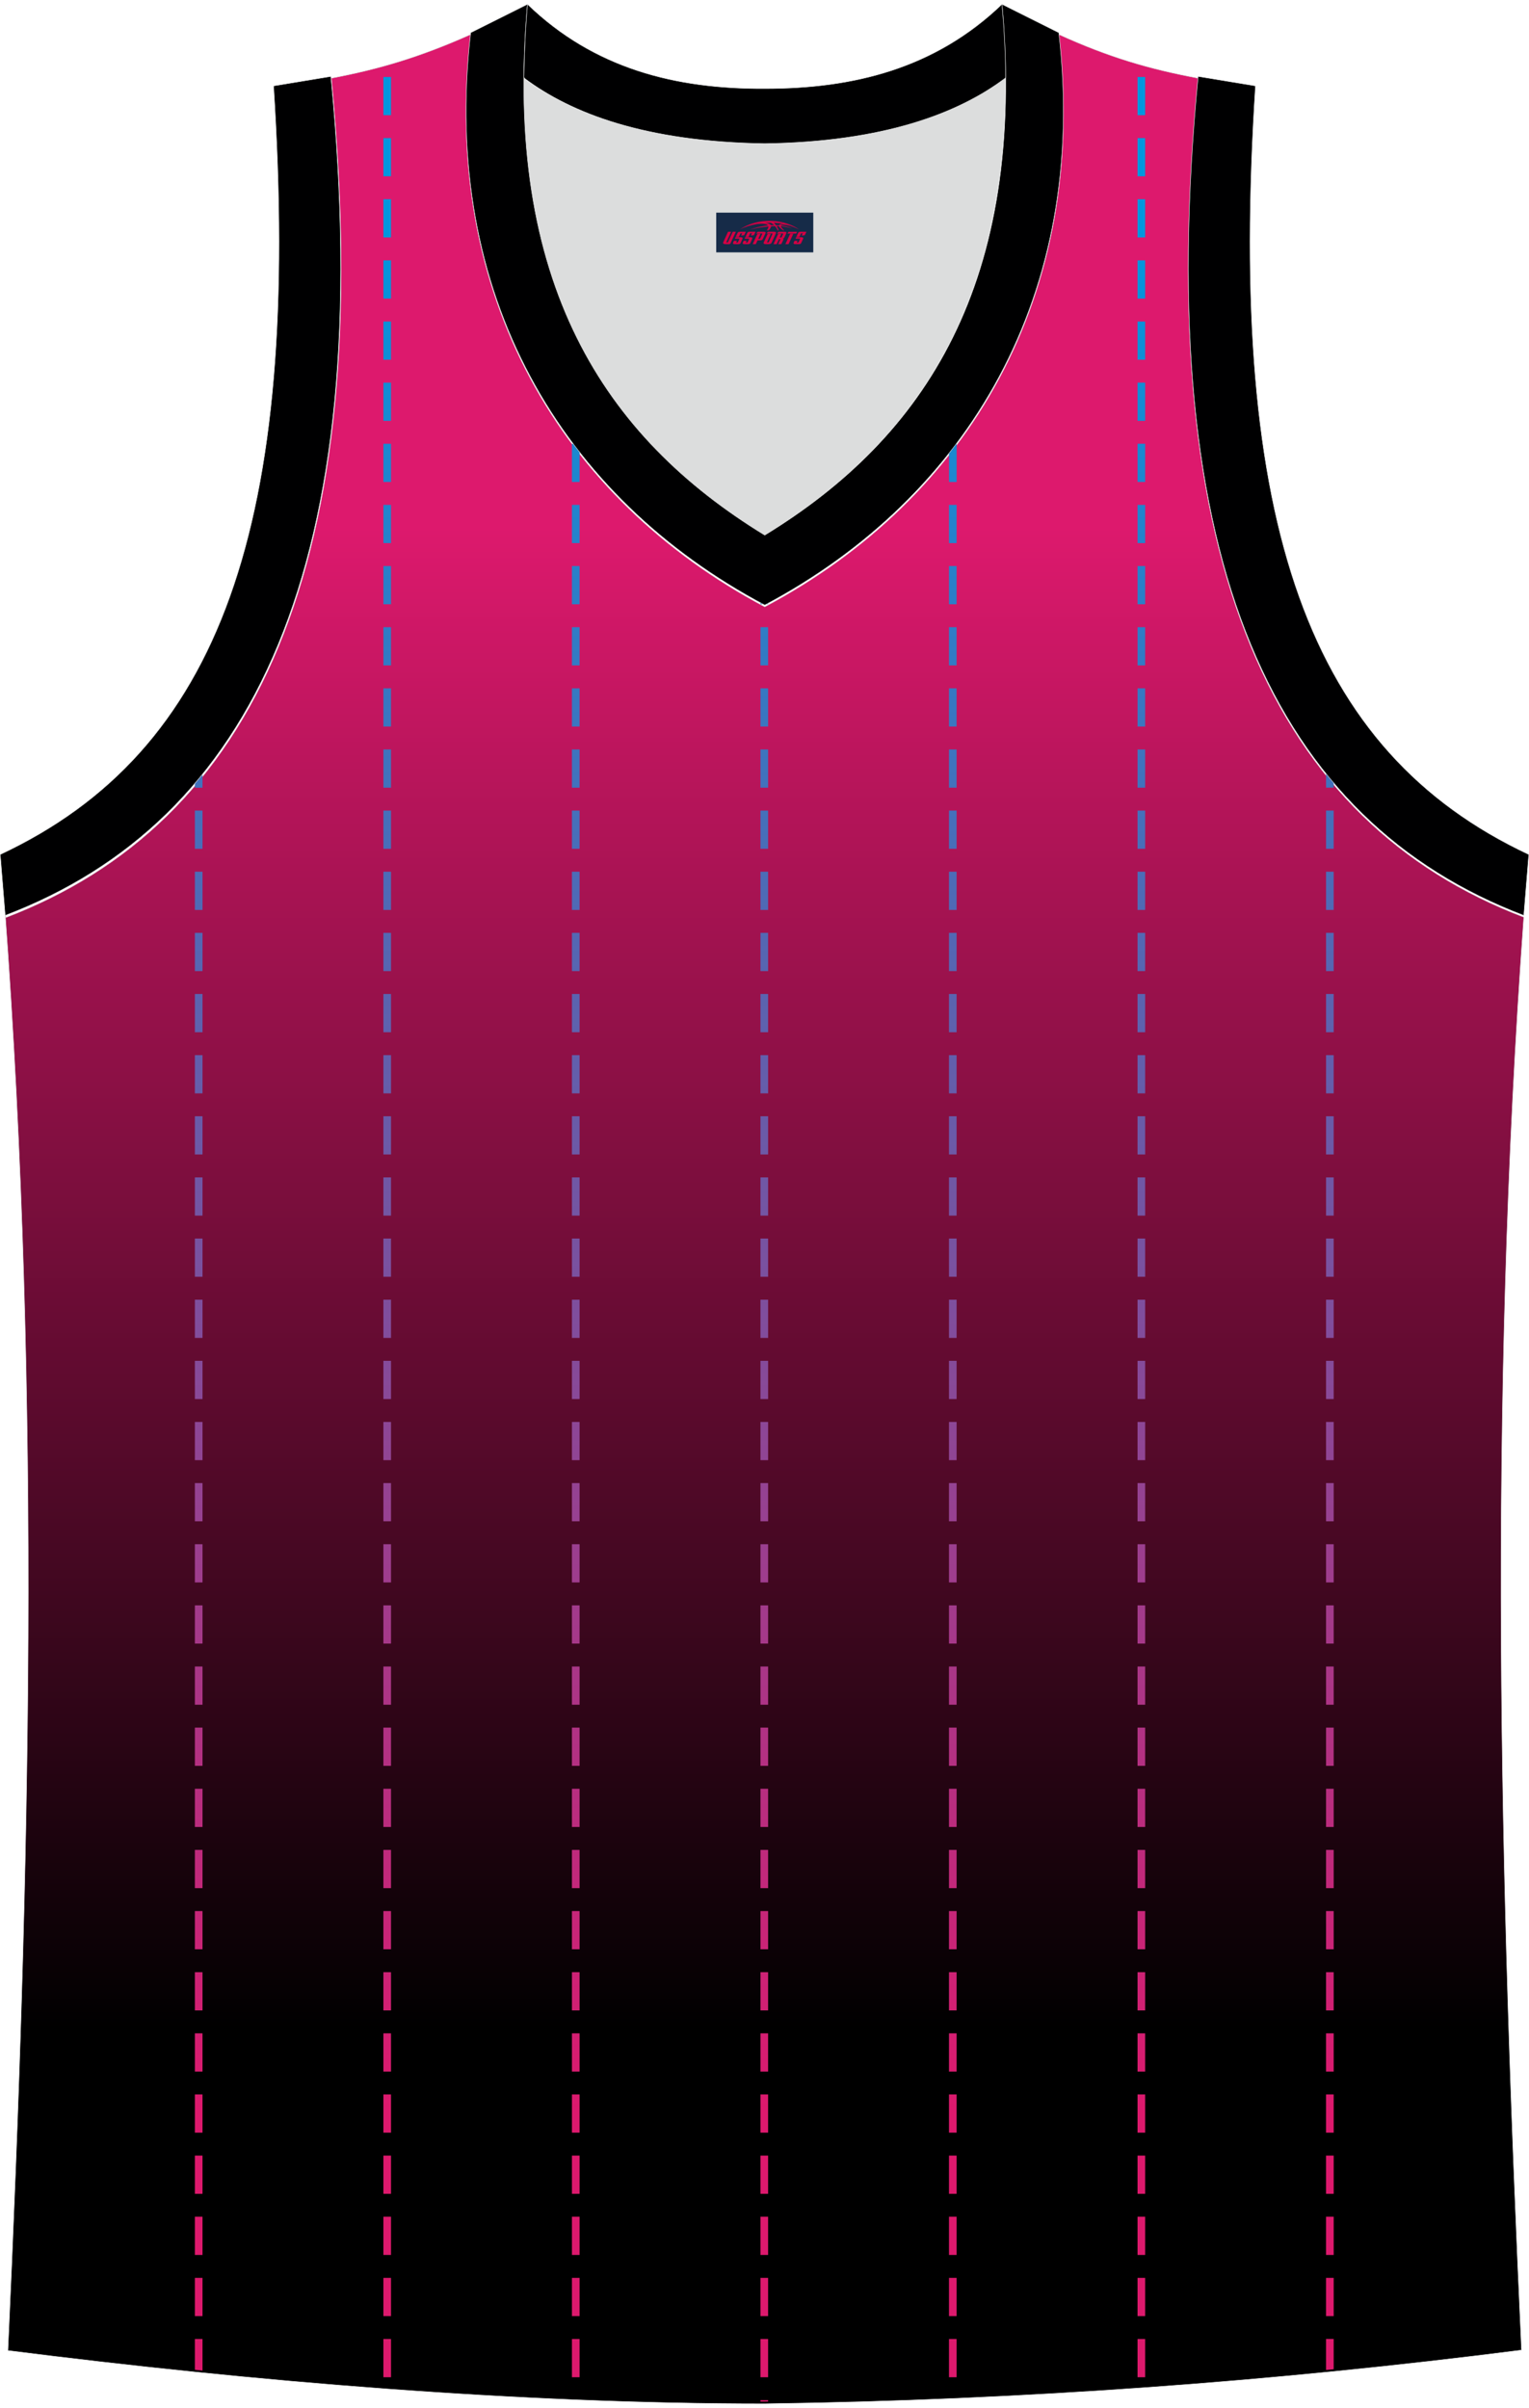 <?xml version="1.0" encoding="utf-8"?>
<!-- Generator: Adobe Illustrator 24.0.1, SVG Export Plug-In . SVG Version: 6.00 Build 0)  -->
<svg xmlns="http://www.w3.org/2000/svg" xmlns:xlink="http://www.w3.org/1999/xlink" version="1.1" id="图层_1" x="0px" y="0px" width="378.5px" height="596px" viewBox="0 0 378.12 593.55" enable-background="new 0 0 378.12 593.55" xml:space="preserve">
<g>
	
		<linearGradient id="SVGID_1_" gradientUnits="userSpaceOnUse" x1="189.007" y1="472.775" x2="189.007" y2="94.367" gradientTransform="matrix(1 0 0 1 0 28)">
		<stop offset="0" style="stop-color:#000000"/>
		<stop offset="0.981" style="stop-color:#DD196D"/>
	</linearGradient>
	
		<path fill-rule="evenodd" clip-rule="evenodd" fill="url(#SVGID_1_)" stroke="#DCDDDD" stroke-width="0.118" stroke-miterlimit="22.926" d="   M189.11,593.49L189.11,593.49L189.11,593.49L189.11,593.49L189.11,593.49z M189.11,593.49c64.02-0.89,126.03-5.47,187.16-13.27   c-5.35-116-8.25-233,0.56-354.35l0,0c-60.9-23.2-92.24-86.22-80.53-207.46l0,0c-11.93-2.23-21.97-5.13-34.46-10.82   c7.47,64.69-22.53,114.88-72.72,141.54c-50.19-26.66-80.19-76.85-72.72-141.54c-12.49,5.58-22.64,8.59-34.46,10.82l0,0   C93.64,139.76,62.19,202.78,1.4,225.98l-0.22-2.34c9.03,122.13,6.13,239.91,0.78,356.69C62.52,588.02,128.1,593.49,189.11,593.49z"/>
	<g>
		
			<linearGradient id="SVGID_2_" gradientUnits="userSpaceOnUse" x1="49.137" y1="537.936" x2="49.137" y2="71.417" gradientTransform="matrix(1 0 0 -1 0 592.546)">
			<stop offset="0" style="stop-color:#0097DE"/>
			<stop offset="1" style="stop-color:#DD196D"/>
		</linearGradient>
		<rect x="48.19" y="335.59" fill="url(#SVGID_2_)" width="1.89" height="9.45"/>
		
			<linearGradient id="SVGID_3_" gradientUnits="userSpaceOnUse" x1="49.137" y1="537.936" x2="49.137" y2="71.417" gradientTransform="matrix(1 0 0 -1 0 592.546)">
			<stop offset="0" style="stop-color:#0097DE"/>
			<stop offset="1" style="stop-color:#DD196D"/>
		</linearGradient>
		<rect x="48.19" y="320.47" fill="url(#SVGID_3_)" width="1.89" height="9.45"/>
		
			<linearGradient id="SVGID_4_" gradientUnits="userSpaceOnUse" x1="49.137" y1="537.936" x2="49.137" y2="71.417" gradientTransform="matrix(1 0 0 -1 0 592.546)">
			<stop offset="0" style="stop-color:#0097DE"/>
			<stop offset="1" style="stop-color:#DD196D"/>
		</linearGradient>
		<rect x="48.19" y="305.35" fill="url(#SVGID_4_)" width="1.89" height="9.45"/>
		
			<linearGradient id="SVGID_5_" gradientUnits="userSpaceOnUse" x1="49.137" y1="537.936" x2="49.137" y2="71.417" gradientTransform="matrix(1 0 0 -1 0 592.546)">
			<stop offset="0" style="stop-color:#0097DE"/>
			<stop offset="1" style="stop-color:#DD196D"/>
		</linearGradient>
		<rect x="48.19" y="365.82" fill="url(#SVGID_5_)" width="1.89" height="9.45"/>
		
			<linearGradient id="SVGID_6_" gradientUnits="userSpaceOnUse" x1="49.137" y1="537.936" x2="49.137" y2="71.417" gradientTransform="matrix(1 0 0 -1 0 592.546)">
			<stop offset="0" style="stop-color:#0097DE"/>
			<stop offset="1" style="stop-color:#DD196D"/>
		</linearGradient>
		<rect x="48.19" y="350.7" fill="url(#SVGID_6_)" width="1.89" height="9.45"/>
		
			<linearGradient id="SVGID_7_" gradientUnits="userSpaceOnUse" x1="49.137" y1="537.936" x2="49.137" y2="71.417" gradientTransform="matrix(1 0 0 -1 0 592.546)">
			<stop offset="0" style="stop-color:#0097DE"/>
			<stop offset="1" style="stop-color:#DD196D"/>
		</linearGradient>
		<rect x="48.19" y="380.94" fill="url(#SVGID_7_)" width="1.89" height="9.45"/>
		
			<linearGradient id="SVGID_8_" gradientUnits="userSpaceOnUse" x1="49.137" y1="537.936" x2="49.137" y2="71.417" gradientTransform="matrix(1 0 0 -1 0 592.546)">
			<stop offset="0" style="stop-color:#0097DE"/>
			<stop offset="1" style="stop-color:#DD196D"/>
		</linearGradient>
		<rect x="48.19" y="290.23" fill="url(#SVGID_8_)" width="1.89" height="9.45"/>
		
			<linearGradient id="SVGID_9_" gradientUnits="userSpaceOnUse" x1="49.137" y1="537.936" x2="49.137" y2="71.417" gradientTransform="matrix(1 0 0 -1 0 592.546)">
			<stop offset="0" style="stop-color:#0097DE"/>
			<stop offset="1" style="stop-color:#DD196D"/>
		</linearGradient>
		<rect x="48.19" y="199.52" fill="url(#SVGID_9_)" width="1.89" height="9.45"/>
		
			<linearGradient id="SVGID_10_" gradientUnits="userSpaceOnUse" x1="49.137" y1="537.936" x2="49.137" y2="71.417" gradientTransform="matrix(1 0 0 -1 0 592.546)">
			<stop offset="0" style="stop-color:#0097DE"/>
			<stop offset="1" style="stop-color:#DD196D"/>
		</linearGradient>
		<path fill="url(#SVGID_10_)" d="M48.19,193.86h1.89v-3.28c-0.62,0.77-1.25,1.53-1.89,2.28V193.86z"/>
		
			<linearGradient id="SVGID_11_" gradientUnits="userSpaceOnUse" x1="49.137" y1="537.936" x2="49.137" y2="71.417" gradientTransform="matrix(1 0 0 -1 0 592.546)">
			<stop offset="0" style="stop-color:#0097DE"/>
			<stop offset="1" style="stop-color:#DD196D"/>
		</linearGradient>
		<rect x="48.19" y="214.64" fill="url(#SVGID_11_)" width="1.89" height="9.45"/>
		
			<linearGradient id="SVGID_12_" gradientUnits="userSpaceOnUse" x1="49.137" y1="537.936" x2="49.137" y2="71.417" gradientTransform="matrix(1 0 0 -1 0 592.546)">
			<stop offset="0" style="stop-color:#0097DE"/>
			<stop offset="1" style="stop-color:#DD196D"/>
		</linearGradient>
		<rect x="48.19" y="229.76" fill="url(#SVGID_12_)" width="1.89" height="9.45"/>
		
			<linearGradient id="SVGID_13_" gradientUnits="userSpaceOnUse" x1="49.137" y1="537.936" x2="49.137" y2="71.417" gradientTransform="matrix(1 0 0 -1 0 592.546)">
			<stop offset="0" style="stop-color:#0097DE"/>
			<stop offset="1" style="stop-color:#DD196D"/>
		</linearGradient>
		<rect x="48.19" y="244.88" fill="url(#SVGID_13_)" width="1.89" height="9.45"/>
		
			<linearGradient id="SVGID_14_" gradientUnits="userSpaceOnUse" x1="49.137" y1="537.936" x2="49.137" y2="71.417" gradientTransform="matrix(1 0 0 -1 0 592.546)">
			<stop offset="0" style="stop-color:#0097DE"/>
			<stop offset="1" style="stop-color:#DD196D"/>
		</linearGradient>
		<rect x="48.19" y="260" fill="url(#SVGID_14_)" width="1.89" height="9.45"/>
		
			<linearGradient id="SVGID_15_" gradientUnits="userSpaceOnUse" x1="49.137" y1="537.936" x2="49.137" y2="71.417" gradientTransform="matrix(1 0 0 -1 0 592.546)">
			<stop offset="0" style="stop-color:#0097DE"/>
			<stop offset="1" style="stop-color:#DD196D"/>
		</linearGradient>
		<rect x="48.19" y="275.11" fill="url(#SVGID_15_)" width="1.89" height="9.45"/>
		
			<linearGradient id="SVGID_16_" gradientUnits="userSpaceOnUse" x1="49.137" y1="537.936" x2="49.137" y2="71.417" gradientTransform="matrix(1 0 0 -1 0 592.546)">
			<stop offset="0" style="stop-color:#0097DE"/>
			<stop offset="1" style="stop-color:#DD196D"/>
		</linearGradient>
		<rect x="48.19" y="517" fill="url(#SVGID_16_)" width="1.89" height="9.45"/>
		
			<linearGradient id="SVGID_17_" gradientUnits="userSpaceOnUse" x1="49.137" y1="537.936" x2="49.137" y2="71.417" gradientTransform="matrix(1 0 0 -1 0 592.546)">
			<stop offset="0" style="stop-color:#0097DE"/>
			<stop offset="1" style="stop-color:#DD196D"/>
		</linearGradient>
		<rect x="48.19" y="501.89" fill="url(#SVGID_17_)" width="1.89" height="9.45"/>
		
			<linearGradient id="SVGID_18_" gradientUnits="userSpaceOnUse" x1="49.137" y1="537.936" x2="49.137" y2="71.417" gradientTransform="matrix(1 0 0 -1 0 592.546)">
			<stop offset="0" style="stop-color:#0097DE"/>
			<stop offset="1" style="stop-color:#DD196D"/>
		</linearGradient>
		<rect x="48.19" y="532.12" fill="url(#SVGID_18_)" width="1.89" height="9.45"/>
		
			<linearGradient id="SVGID_19_" gradientUnits="userSpaceOnUse" x1="49.137" y1="537.936" x2="49.137" y2="71.417" gradientTransform="matrix(1 0 0 -1 0 592.546)">
			<stop offset="0" style="stop-color:#0097DE"/>
			<stop offset="1" style="stop-color:#DD196D"/>
		</linearGradient>
		<polygon fill="url(#SVGID_19_)" points="48.19,585.09 50.08,585.28 50.08,577.48 48.19,577.48   "/>
		
			<linearGradient id="SVGID_20_" gradientUnits="userSpaceOnUse" x1="49.137" y1="537.936" x2="49.137" y2="71.417" gradientTransform="matrix(1 0 0 -1 0 592.546)">
			<stop offset="0" style="stop-color:#0097DE"/>
			<stop offset="1" style="stop-color:#DD196D"/>
		</linearGradient>
		<rect x="48.19" y="486.77" fill="url(#SVGID_20_)" width="1.89" height="9.45"/>
		
			<linearGradient id="SVGID_21_" gradientUnits="userSpaceOnUse" x1="49.137" y1="537.936" x2="49.137" y2="71.417" gradientTransform="matrix(1 0 0 -1 0 592.546)">
			<stop offset="0" style="stop-color:#0097DE"/>
			<stop offset="1" style="stop-color:#DD196D"/>
		</linearGradient>
		<rect x="48.19" y="562.36" fill="url(#SVGID_21_)" width="1.89" height="9.45"/>
		
			<linearGradient id="SVGID_22_" gradientUnits="userSpaceOnUse" x1="49.137" y1="537.936" x2="49.137" y2="71.417" gradientTransform="matrix(1 0 0 -1 0 592.546)">
			<stop offset="0" style="stop-color:#0097DE"/>
			<stop offset="1" style="stop-color:#DD196D"/>
		</linearGradient>
		<rect x="48.19" y="547.24" fill="url(#SVGID_22_)" width="1.89" height="9.45"/>
		
			<linearGradient id="SVGID_23_" gradientUnits="userSpaceOnUse" x1="49.137" y1="537.936" x2="49.137" y2="71.417" gradientTransform="matrix(1 0 0 -1 0 592.546)">
			<stop offset="0" style="stop-color:#0097DE"/>
			<stop offset="1" style="stop-color:#DD196D"/>
		</linearGradient>
		<rect x="48.19" y="411.18" fill="url(#SVGID_23_)" width="1.89" height="9.45"/>
		
			<linearGradient id="SVGID_24_" gradientUnits="userSpaceOnUse" x1="49.137" y1="537.936" x2="49.137" y2="71.417" gradientTransform="matrix(1 0 0 -1 0 592.546)">
			<stop offset="0" style="stop-color:#0097DE"/>
			<stop offset="1" style="stop-color:#DD196D"/>
		</linearGradient>
		<rect x="48.19" y="441.41" fill="url(#SVGID_24_)" width="1.89" height="9.45"/>
		
			<linearGradient id="SVGID_25_" gradientUnits="userSpaceOnUse" x1="49.137" y1="537.936" x2="49.137" y2="71.417" gradientTransform="matrix(1 0 0 -1 0 592.546)">
			<stop offset="0" style="stop-color:#0097DE"/>
			<stop offset="1" style="stop-color:#DD196D"/>
		</linearGradient>
		<rect x="48.19" y="426.29" fill="url(#SVGID_25_)" width="1.89" height="9.45"/>
		
			<linearGradient id="SVGID_26_" gradientUnits="userSpaceOnUse" x1="49.137" y1="537.936" x2="49.137" y2="71.417" gradientTransform="matrix(1 0 0 -1 0 592.546)">
			<stop offset="0" style="stop-color:#0097DE"/>
			<stop offset="1" style="stop-color:#DD196D"/>
		</linearGradient>
		<rect x="48.19" y="396.06" fill="url(#SVGID_26_)" width="1.89" height="9.45"/>
		
			<linearGradient id="SVGID_27_" gradientUnits="userSpaceOnUse" x1="49.137" y1="537.936" x2="49.137" y2="71.417" gradientTransform="matrix(1 0 0 -1 0 592.546)">
			<stop offset="0" style="stop-color:#0097DE"/>
			<stop offset="1" style="stop-color:#DD196D"/>
		</linearGradient>
		<rect x="48.19" y="471.65" fill="url(#SVGID_27_)" width="1.89" height="9.45"/>
		
			<linearGradient id="SVGID_28_" gradientUnits="userSpaceOnUse" x1="49.137" y1="537.936" x2="49.137" y2="71.417" gradientTransform="matrix(1 0 0 -1 0 592.546)">
			<stop offset="0" style="stop-color:#0097DE"/>
			<stop offset="1" style="stop-color:#DD196D"/>
		</linearGradient>
		<rect x="48.19" y="456.53" fill="url(#SVGID_28_)" width="1.89" height="9.45"/>
		
			<linearGradient id="SVGID_29_" gradientUnits="userSpaceOnUse" x1="95.757" y1="537.936" x2="95.757" y2="71.417" gradientTransform="matrix(1 0 0 -1 0 592.546)">
			<stop offset="0" style="stop-color:#0097DE"/>
			<stop offset="1" style="stop-color:#DD196D"/>
		</linearGradient>
		<rect x="94.81" y="214.64" fill="url(#SVGID_29_)" width="1.89" height="9.45"/>
		
			<linearGradient id="SVGID_30_" gradientUnits="userSpaceOnUse" x1="95.757" y1="537.936" x2="95.757" y2="71.417" gradientTransform="matrix(1 0 0 -1 0 592.546)">
			<stop offset="0" style="stop-color:#0097DE"/>
			<stop offset="1" style="stop-color:#DD196D"/>
		</linearGradient>
		<rect x="94.81" y="199.52" fill="url(#SVGID_30_)" width="1.89" height="9.45"/>
		
			<linearGradient id="SVGID_31_" gradientUnits="userSpaceOnUse" x1="95.757" y1="537.936" x2="95.757" y2="71.417" gradientTransform="matrix(1 0 0 -1 0 592.546)">
			<stop offset="0" style="stop-color:#0097DE"/>
			<stop offset="1" style="stop-color:#DD196D"/>
		</linearGradient>
		<rect x="94.81" y="169.29" fill="url(#SVGID_31_)" width="1.89" height="9.45"/>
		
			<linearGradient id="SVGID_32_" gradientUnits="userSpaceOnUse" x1="95.757" y1="537.936" x2="95.757" y2="71.417" gradientTransform="matrix(1 0 0 -1 0 592.546)">
			<stop offset="0" style="stop-color:#0097DE"/>
			<stop offset="1" style="stop-color:#DD196D"/>
		</linearGradient>
		<rect x="94.81" y="229.76" fill="url(#SVGID_32_)" width="1.89" height="9.45"/>
		
			<linearGradient id="SVGID_33_" gradientUnits="userSpaceOnUse" x1="95.757" y1="537.936" x2="95.757" y2="71.417" gradientTransform="matrix(1 0 0 -1 0 592.546)">
			<stop offset="0" style="stop-color:#0097DE"/>
			<stop offset="1" style="stop-color:#DD196D"/>
		</linearGradient>
		<rect x="94.81" y="305.35" fill="url(#SVGID_33_)" width="1.89" height="9.45"/>
		
			<linearGradient id="SVGID_34_" gradientUnits="userSpaceOnUse" x1="95.757" y1="537.936" x2="95.757" y2="71.417" gradientTransform="matrix(1 0 0 -1 0 592.546)">
			<stop offset="0" style="stop-color:#0097DE"/>
			<stop offset="1" style="stop-color:#DD196D"/>
		</linearGradient>
		<rect x="94.81" y="275.11" fill="url(#SVGID_34_)" width="1.89" height="9.45"/>
		
			<linearGradient id="SVGID_35_" gradientUnits="userSpaceOnUse" x1="95.757" y1="537.936" x2="95.757" y2="71.417" gradientTransform="matrix(1 0 0 -1 0 592.546)">
			<stop offset="0" style="stop-color:#0097DE"/>
			<stop offset="1" style="stop-color:#DD196D"/>
		</linearGradient>
		<rect x="94.81" y="260" fill="url(#SVGID_35_)" width="1.89" height="9.45"/>
		
			<linearGradient id="SVGID_36_" gradientUnits="userSpaceOnUse" x1="95.757" y1="537.936" x2="95.757" y2="71.417" gradientTransform="matrix(1 0 0 -1 0 592.546)">
			<stop offset="0" style="stop-color:#0097DE"/>
			<stop offset="1" style="stop-color:#DD196D"/>
		</linearGradient>
		<rect x="94.81" y="18.11" fill="url(#SVGID_36_)" width="1.89" height="9.45"/>
		
			<linearGradient id="SVGID_37_" gradientUnits="userSpaceOnUse" x1="95.757" y1="537.936" x2="95.757" y2="71.417" gradientTransform="matrix(1 0 0 -1 0 592.546)">
			<stop offset="0" style="stop-color:#0097DE"/>
			<stop offset="1" style="stop-color:#DD196D"/>
		</linearGradient>
		<rect x="94.81" y="184.41" fill="url(#SVGID_37_)" width="1.89" height="9.45"/>
		
			<linearGradient id="SVGID_38_" gradientUnits="userSpaceOnUse" x1="95.757" y1="537.936" x2="95.757" y2="71.417" gradientTransform="matrix(1 0 0 -1 0 592.546)">
			<stop offset="0" style="stop-color:#0097DE"/>
			<stop offset="1" style="stop-color:#DD196D"/>
		</linearGradient>
		<rect x="94.81" y="78.58" fill="url(#SVGID_38_)" width="1.89" height="9.45"/>
		
			<linearGradient id="SVGID_39_" gradientUnits="userSpaceOnUse" x1="95.757" y1="537.936" x2="95.757" y2="71.417" gradientTransform="matrix(1 0 0 -1 0 592.546)">
			<stop offset="0" style="stop-color:#0097DE"/>
			<stop offset="1" style="stop-color:#DD196D"/>
		</linearGradient>
		<rect x="94.81" y="63.46" fill="url(#SVGID_39_)" width="1.89" height="9.45"/>
		
			<linearGradient id="SVGID_40_" gradientUnits="userSpaceOnUse" x1="95.757" y1="537.936" x2="95.757" y2="71.417" gradientTransform="matrix(1 0 0 -1 0 592.546)">
			<stop offset="0" style="stop-color:#0097DE"/>
			<stop offset="1" style="stop-color:#DD196D"/>
		</linearGradient>
		<rect x="94.81" y="48.34" fill="url(#SVGID_40_)" width="1.89" height="9.45"/>
		
			<linearGradient id="SVGID_41_" gradientUnits="userSpaceOnUse" x1="95.757" y1="537.936" x2="95.757" y2="71.417" gradientTransform="matrix(1 0 0 -1 0 592.546)">
			<stop offset="0" style="stop-color:#0097DE"/>
			<stop offset="1" style="stop-color:#DD196D"/>
		</linearGradient>
		<rect x="94.81" y="33.22" fill="url(#SVGID_41_)" width="1.89" height="9.45"/>
		
			<linearGradient id="SVGID_42_" gradientUnits="userSpaceOnUse" x1="95.757" y1="537.936" x2="95.757" y2="71.417" gradientTransform="matrix(1 0 0 -1 0 592.546)">
			<stop offset="0" style="stop-color:#0097DE"/>
			<stop offset="1" style="stop-color:#DD196D"/>
		</linearGradient>
		<rect x="94.81" y="139.05" fill="url(#SVGID_42_)" width="1.89" height="9.45"/>
		
			<linearGradient id="SVGID_43_" gradientUnits="userSpaceOnUse" x1="95.757" y1="537.936" x2="95.757" y2="71.417" gradientTransform="matrix(1 0 0 -1 0 592.546)">
			<stop offset="0" style="stop-color:#0097DE"/>
			<stop offset="1" style="stop-color:#DD196D"/>
		</linearGradient>
		<rect x="94.81" y="154.17" fill="url(#SVGID_43_)" width="1.89" height="9.45"/>
		
			<linearGradient id="SVGID_44_" gradientUnits="userSpaceOnUse" x1="95.757" y1="537.936" x2="95.757" y2="71.417" gradientTransform="matrix(1 0 0 -1 0 592.546)">
			<stop offset="0" style="stop-color:#0097DE"/>
			<stop offset="1" style="stop-color:#DD196D"/>
		</linearGradient>
		<rect x="94.81" y="123.93" fill="url(#SVGID_44_)" width="1.89" height="9.45"/>
		
			<linearGradient id="SVGID_45_" gradientUnits="userSpaceOnUse" x1="95.757" y1="537.936" x2="95.757" y2="71.417" gradientTransform="matrix(1 0 0 -1 0 592.546)">
			<stop offset="0" style="stop-color:#0097DE"/>
			<stop offset="1" style="stop-color:#DD196D"/>
		</linearGradient>
		<rect x="94.81" y="93.7" fill="url(#SVGID_45_)" width="1.89" height="9.45"/>
		
			<linearGradient id="SVGID_46_" gradientUnits="userSpaceOnUse" x1="95.757" y1="537.936" x2="95.757" y2="71.417" gradientTransform="matrix(1 0 0 -1 0 592.546)">
			<stop offset="0" style="stop-color:#0097DE"/>
			<stop offset="1" style="stop-color:#DD196D"/>
		</linearGradient>
		<rect x="94.81" y="108.81" fill="url(#SVGID_46_)" width="1.89" height="9.45"/>
		
			<linearGradient id="SVGID_47_" gradientUnits="userSpaceOnUse" x1="95.757" y1="537.936" x2="95.757" y2="71.417" gradientTransform="matrix(1 0 0 -1 0 592.546)">
			<stop offset="0" style="stop-color:#0097DE"/>
			<stop offset="1" style="stop-color:#DD196D"/>
		</linearGradient>
		<rect x="94.81" y="244.88" fill="url(#SVGID_47_)" width="1.89" height="9.45"/>
		
			<linearGradient id="SVGID_48_" gradientUnits="userSpaceOnUse" x1="95.757" y1="537.936" x2="95.757" y2="71.417" gradientTransform="matrix(1 0 0 -1 0 592.546)">
			<stop offset="0" style="stop-color:#0097DE"/>
			<stop offset="1" style="stop-color:#DD196D"/>
		</linearGradient>
		<rect x="94.81" y="501.89" fill="url(#SVGID_48_)" width="1.89" height="9.45"/>
		
			<linearGradient id="SVGID_49_" gradientUnits="userSpaceOnUse" x1="95.757" y1="537.936" x2="95.757" y2="71.417" gradientTransform="matrix(1 0 0 -1 0 592.546)">
			<stop offset="0" style="stop-color:#0097DE"/>
			<stop offset="1" style="stop-color:#DD196D"/>
		</linearGradient>
		<rect x="94.81" y="486.77" fill="url(#SVGID_49_)" width="1.89" height="9.45"/>
		
			<linearGradient id="SVGID_50_" gradientUnits="userSpaceOnUse" x1="95.757" y1="537.936" x2="95.757" y2="71.417" gradientTransform="matrix(1 0 0 -1 0 592.546)">
			<stop offset="0" style="stop-color:#0097DE"/>
			<stop offset="1" style="stop-color:#DD196D"/>
		</linearGradient>
		<rect x="94.81" y="517" fill="url(#SVGID_50_)" width="1.89" height="9.45"/>
		
			<linearGradient id="SVGID_51_" gradientUnits="userSpaceOnUse" x1="95.757" y1="537.936" x2="95.757" y2="71.417" gradientTransform="matrix(1 0 0 -1 0 592.546)">
			<stop offset="0" style="stop-color:#0097DE"/>
			<stop offset="1" style="stop-color:#DD196D"/>
		</linearGradient>
		<rect x="94.81" y="456.53" fill="url(#SVGID_51_)" width="1.89" height="9.45"/>
		
			<linearGradient id="SVGID_52_" gradientUnits="userSpaceOnUse" x1="95.757" y1="537.936" x2="95.757" y2="71.417" gradientTransform="matrix(1 0 0 -1 0 592.546)">
			<stop offset="0" style="stop-color:#0097DE"/>
			<stop offset="1" style="stop-color:#DD196D"/>
		</linearGradient>
		<rect x="94.81" y="471.65" fill="url(#SVGID_52_)" width="1.89" height="9.45"/>
		
			<linearGradient id="SVGID_53_" gradientUnits="userSpaceOnUse" x1="95.757" y1="537.936" x2="95.757" y2="71.417" gradientTransform="matrix(1 0 0 -1 0 592.546)">
			<stop offset="0" style="stop-color:#0097DE"/>
			<stop offset="1" style="stop-color:#DD196D"/>
		</linearGradient>
		<rect x="94.81" y="562.36" fill="url(#SVGID_53_)" width="1.89" height="9.45"/>
		
			<linearGradient id="SVGID_54_" gradientUnits="userSpaceOnUse" x1="95.757" y1="537.936" x2="95.757" y2="71.417" gradientTransform="matrix(1 0 0 -1 0 592.546)">
			<stop offset="0" style="stop-color:#0097DE"/>
			<stop offset="1" style="stop-color:#DD196D"/>
		</linearGradient>
		<rect x="94.81" y="577.48" fill="url(#SVGID_54_)" width="1.89" height="9.45"/>
		
			<linearGradient id="SVGID_55_" gradientUnits="userSpaceOnUse" x1="95.757" y1="537.936" x2="95.757" y2="71.417" gradientTransform="matrix(1 0 0 -1 0 592.546)">
			<stop offset="0" style="stop-color:#0097DE"/>
			<stop offset="1" style="stop-color:#DD196D"/>
		</linearGradient>
		<rect x="94.81" y="532.12" fill="url(#SVGID_55_)" width="1.89" height="9.45"/>
		
			<linearGradient id="SVGID_56_" gradientUnits="userSpaceOnUse" x1="95.757" y1="537.936" x2="95.757" y2="71.417" gradientTransform="matrix(1 0 0 -1 0 592.546)">
			<stop offset="0" style="stop-color:#0097DE"/>
			<stop offset="1" style="stop-color:#DD196D"/>
		</linearGradient>
		<rect x="94.81" y="547.24" fill="url(#SVGID_56_)" width="1.89" height="9.45"/>
		
			<linearGradient id="SVGID_57_" gradientUnits="userSpaceOnUse" x1="95.757" y1="537.936" x2="95.757" y2="71.417" gradientTransform="matrix(1 0 0 -1 0 592.546)">
			<stop offset="0" style="stop-color:#0097DE"/>
			<stop offset="1" style="stop-color:#DD196D"/>
		</linearGradient>
		<rect x="94.81" y="411.18" fill="url(#SVGID_57_)" width="1.89" height="9.45"/>
		
			<linearGradient id="SVGID_58_" gradientUnits="userSpaceOnUse" x1="95.757" y1="537.936" x2="95.757" y2="71.417" gradientTransform="matrix(1 0 0 -1 0 592.546)">
			<stop offset="0" style="stop-color:#0097DE"/>
			<stop offset="1" style="stop-color:#DD196D"/>
		</linearGradient>
		<rect x="94.81" y="380.94" fill="url(#SVGID_58_)" width="1.89" height="9.45"/>
		
			<linearGradient id="SVGID_59_" gradientUnits="userSpaceOnUse" x1="95.757" y1="537.936" x2="95.757" y2="71.417" gradientTransform="matrix(1 0 0 -1 0 592.546)">
			<stop offset="0" style="stop-color:#0097DE"/>
			<stop offset="1" style="stop-color:#DD196D"/>
		</linearGradient>
		<rect x="94.81" y="365.82" fill="url(#SVGID_59_)" width="1.89" height="9.45"/>
		
			<linearGradient id="SVGID_60_" gradientUnits="userSpaceOnUse" x1="95.757" y1="537.936" x2="95.757" y2="71.417" gradientTransform="matrix(1 0 0 -1 0 592.546)">
			<stop offset="0" style="stop-color:#0097DE"/>
			<stop offset="1" style="stop-color:#DD196D"/>
		</linearGradient>
		<rect x="94.81" y="350.7" fill="url(#SVGID_60_)" width="1.89" height="9.45"/>
		
			<linearGradient id="SVGID_61_" gradientUnits="userSpaceOnUse" x1="95.757" y1="537.936" x2="95.757" y2="71.417" gradientTransform="matrix(1 0 0 -1 0 592.546)">
			<stop offset="0" style="stop-color:#0097DE"/>
			<stop offset="1" style="stop-color:#DD196D"/>
		</linearGradient>
		<rect x="94.81" y="335.59" fill="url(#SVGID_61_)" width="1.89" height="9.45"/>
		
			<linearGradient id="SVGID_62_" gradientUnits="userSpaceOnUse" x1="95.757" y1="537.936" x2="95.757" y2="71.417" gradientTransform="matrix(1 0 0 -1 0 592.546)">
			<stop offset="0" style="stop-color:#0097DE"/>
			<stop offset="1" style="stop-color:#DD196D"/>
		</linearGradient>
		<rect x="94.81" y="396.06" fill="url(#SVGID_62_)" width="1.89" height="9.45"/>
		
			<linearGradient id="SVGID_63_" gradientUnits="userSpaceOnUse" x1="95.757" y1="537.936" x2="95.757" y2="71.417" gradientTransform="matrix(1 0 0 -1 0 592.546)">
			<stop offset="0" style="stop-color:#0097DE"/>
			<stop offset="1" style="stop-color:#DD196D"/>
		</linearGradient>
		<rect x="94.81" y="426.29" fill="url(#SVGID_63_)" width="1.89" height="9.45"/>
		
			<linearGradient id="SVGID_64_" gradientUnits="userSpaceOnUse" x1="95.757" y1="537.936" x2="95.757" y2="71.417" gradientTransform="matrix(1 0 0 -1 0 592.546)">
			<stop offset="0" style="stop-color:#0097DE"/>
			<stop offset="1" style="stop-color:#DD196D"/>
		</linearGradient>
		<rect x="94.81" y="320.47" fill="url(#SVGID_64_)" width="1.89" height="9.45"/>
		
			<linearGradient id="SVGID_65_" gradientUnits="userSpaceOnUse" x1="95.757" y1="537.936" x2="95.757" y2="71.417" gradientTransform="matrix(1 0 0 -1 0 592.546)">
			<stop offset="0" style="stop-color:#0097DE"/>
			<stop offset="1" style="stop-color:#DD196D"/>
		</linearGradient>
		<rect x="94.81" y="441.41" fill="url(#SVGID_65_)" width="1.89" height="9.45"/>
		
			<linearGradient id="SVGID_66_" gradientUnits="userSpaceOnUse" x1="95.757" y1="537.936" x2="95.757" y2="71.417" gradientTransform="matrix(1 0 0 -1 0 592.546)">
			<stop offset="0" style="stop-color:#0097DE"/>
			<stop offset="1" style="stop-color:#DD196D"/>
		</linearGradient>
		<rect x="94.81" y="290.23" fill="url(#SVGID_66_)" width="1.89" height="9.45"/>
		
			<linearGradient id="SVGID_67_" gradientUnits="userSpaceOnUse" x1="142.387" y1="537.936" x2="142.387" y2="71.417" gradientTransform="matrix(1 0 0 -1 0 592.546)">
			<stop offset="0" style="stop-color:#0097DE"/>
			<stop offset="1" style="stop-color:#DD196D"/>
		</linearGradient>
		<rect x="141.44" y="260" fill="url(#SVGID_67_)" width="1.89" height="9.45"/>
		
			<linearGradient id="SVGID_68_" gradientUnits="userSpaceOnUse" x1="142.387" y1="537.936" x2="142.387" y2="71.417" gradientTransform="matrix(1 0 0 -1 0 592.546)">
			<stop offset="0" style="stop-color:#0097DE"/>
			<stop offset="1" style="stop-color:#DD196D"/>
		</linearGradient>
		<rect x="141.44" y="275.11" fill="url(#SVGID_68_)" width="1.89" height="9.45"/>
		
			<linearGradient id="SVGID_69_" gradientUnits="userSpaceOnUse" x1="142.387" y1="537.936" x2="142.387" y2="71.417" gradientTransform="matrix(1 0 0 -1 0 592.546)">
			<stop offset="0" style="stop-color:#0097DE"/>
			<stop offset="1" style="stop-color:#DD196D"/>
		</linearGradient>
		<rect x="141.44" y="244.88" fill="url(#SVGID_69_)" width="1.89" height="9.45"/>
		
			<linearGradient id="SVGID_70_" gradientUnits="userSpaceOnUse" x1="142.387" y1="537.936" x2="142.387" y2="71.417" gradientTransform="matrix(1 0 0 -1 0 592.546)">
			<stop offset="0" style="stop-color:#0097DE"/>
			<stop offset="1" style="stop-color:#DD196D"/>
		</linearGradient>
		<rect x="141.44" y="229.76" fill="url(#SVGID_70_)" width="1.89" height="9.45"/>
		
			<linearGradient id="SVGID_71_" gradientUnits="userSpaceOnUse" x1="142.387" y1="537.936" x2="142.387" y2="71.417" gradientTransform="matrix(1 0 0 -1 0 592.546)">
			<stop offset="0" style="stop-color:#0097DE"/>
			<stop offset="1" style="stop-color:#DD196D"/>
		</linearGradient>
		<rect x="141.44" y="290.23" fill="url(#SVGID_71_)" width="1.89" height="9.45"/>
		
			<linearGradient id="SVGID_72_" gradientUnits="userSpaceOnUse" x1="142.387" y1="537.936" x2="142.387" y2="71.417" gradientTransform="matrix(1 0 0 -1 0 592.546)">
			<stop offset="0" style="stop-color:#0097DE"/>
			<stop offset="1" style="stop-color:#DD196D"/>
		</linearGradient>
		<rect x="141.44" y="335.59" fill="url(#SVGID_72_)" width="1.89" height="9.45"/>
		
			<linearGradient id="SVGID_73_" gradientUnits="userSpaceOnUse" x1="142.387" y1="537.936" x2="142.387" y2="71.417" gradientTransform="matrix(1 0 0 -1 0 592.546)">
			<stop offset="0" style="stop-color:#0097DE"/>
			<stop offset="1" style="stop-color:#DD196D"/>
		</linearGradient>
		<rect x="141.44" y="320.47" fill="url(#SVGID_73_)" width="1.89" height="9.45"/>
		
			<linearGradient id="SVGID_74_" gradientUnits="userSpaceOnUse" x1="142.387" y1="537.936" x2="142.387" y2="71.417" gradientTransform="matrix(1 0 0 -1 0 592.546)">
			<stop offset="0" style="stop-color:#0097DE"/>
			<stop offset="1" style="stop-color:#DD196D"/>
		</linearGradient>
		<rect x="141.44" y="305.35" fill="url(#SVGID_74_)" width="1.89" height="9.45"/>
		
			<linearGradient id="SVGID_75_" gradientUnits="userSpaceOnUse" x1="142.387" y1="537.936" x2="142.387" y2="71.417" gradientTransform="matrix(1 0 0 -1 0 592.546)">
			<stop offset="0" style="stop-color:#0097DE"/>
			<stop offset="1" style="stop-color:#DD196D"/>
		</linearGradient>
		<rect x="141.44" y="214.64" fill="url(#SVGID_75_)" width="1.89" height="9.45"/>
		
			<linearGradient id="SVGID_76_" gradientUnits="userSpaceOnUse" x1="142.387" y1="537.936" x2="142.387" y2="71.417" gradientTransform="matrix(1 0 0 -1 0 592.546)">
			<stop offset="0" style="stop-color:#0097DE"/>
			<stop offset="1" style="stop-color:#DD196D"/>
		</linearGradient>
		<rect x="141.44" y="154.17" fill="url(#SVGID_76_)" width="1.89" height="9.45"/>
		
			<linearGradient id="SVGID_77_" gradientUnits="userSpaceOnUse" x1="142.387" y1="537.936" x2="142.387" y2="71.417" gradientTransform="matrix(1 0 0 -1 0 592.546)">
			<stop offset="0" style="stop-color:#0097DE"/>
			<stop offset="1" style="stop-color:#DD196D"/>
		</linearGradient>
		<rect x="141.44" y="123.93" fill="url(#SVGID_77_)" width="1.89" height="9.45"/>
		
			<linearGradient id="SVGID_78_" gradientUnits="userSpaceOnUse" x1="142.387" y1="537.936" x2="142.387" y2="71.417" gradientTransform="matrix(1 0 0 -1 0 592.546)">
			<stop offset="0" style="stop-color:#0097DE"/>
			<stop offset="1" style="stop-color:#DD196D"/>
		</linearGradient>
		<rect x="141.44" y="350.7" fill="url(#SVGID_78_)" width="1.89" height="9.45"/>
		
			<linearGradient id="SVGID_79_" gradientUnits="userSpaceOnUse" x1="142.387" y1="537.936" x2="142.387" y2="71.417" gradientTransform="matrix(1 0 0 -1 0 592.546)">
			<stop offset="0" style="stop-color:#0097DE"/>
			<stop offset="1" style="stop-color:#DD196D"/>
		</linearGradient>
		<path fill="url(#SVGID_79_)" d="M141.44,108.82v9.45h1.89v-7.52c-0.5-0.64-1-1.28-1.48-1.93H141.44z"/>
		
			<linearGradient id="SVGID_80_" gradientUnits="userSpaceOnUse" x1="142.387" y1="537.936" x2="142.387" y2="71.417" gradientTransform="matrix(1 0 0 -1 0 592.546)">
			<stop offset="0" style="stop-color:#0097DE"/>
			<stop offset="1" style="stop-color:#DD196D"/>
		</linearGradient>
		<rect x="141.44" y="169.29" fill="url(#SVGID_80_)" width="1.89" height="9.45"/>
		
			<linearGradient id="SVGID_81_" gradientUnits="userSpaceOnUse" x1="142.387" y1="537.936" x2="142.387" y2="71.417" gradientTransform="matrix(1 0 0 -1 0 592.546)">
			<stop offset="0" style="stop-color:#0097DE"/>
			<stop offset="1" style="stop-color:#DD196D"/>
		</linearGradient>
		<rect x="141.44" y="199.52" fill="url(#SVGID_81_)" width="1.89" height="9.45"/>
		
			<linearGradient id="SVGID_82_" gradientUnits="userSpaceOnUse" x1="142.387" y1="537.936" x2="142.387" y2="71.417" gradientTransform="matrix(1 0 0 -1 0 592.546)">
			<stop offset="0" style="stop-color:#0097DE"/>
			<stop offset="1" style="stop-color:#DD196D"/>
		</linearGradient>
		<rect x="141.44" y="184.41" fill="url(#SVGID_82_)" width="1.89" height="9.45"/>
		
			<linearGradient id="SVGID_83_" gradientUnits="userSpaceOnUse" x1="142.387" y1="537.936" x2="142.387" y2="71.417" gradientTransform="matrix(1 0 0 -1 0 592.546)">
			<stop offset="0" style="stop-color:#0097DE"/>
			<stop offset="1" style="stop-color:#DD196D"/>
		</linearGradient>
		<rect x="141.44" y="139.05" fill="url(#SVGID_83_)" width="1.89" height="9.45"/>
		
			<linearGradient id="SVGID_84_" gradientUnits="userSpaceOnUse" x1="142.387" y1="537.936" x2="142.387" y2="71.417" gradientTransform="matrix(1 0 0 -1 0 592.546)">
			<stop offset="0" style="stop-color:#0097DE"/>
			<stop offset="1" style="stop-color:#DD196D"/>
		</linearGradient>
		<rect x="141.44" y="517" fill="url(#SVGID_84_)" width="1.89" height="9.45"/>
		
			<linearGradient id="SVGID_85_" gradientUnits="userSpaceOnUse" x1="142.387" y1="537.936" x2="142.387" y2="71.417" gradientTransform="matrix(1 0 0 -1 0 592.546)">
			<stop offset="0" style="stop-color:#0097DE"/>
			<stop offset="1" style="stop-color:#DD196D"/>
		</linearGradient>
		<rect x="141.44" y="501.89" fill="url(#SVGID_85_)" width="1.89" height="9.45"/>
		
			<linearGradient id="SVGID_86_" gradientUnits="userSpaceOnUse" x1="142.387" y1="537.936" x2="142.387" y2="71.417" gradientTransform="matrix(1 0 0 -1 0 592.546)">
			<stop offset="0" style="stop-color:#0097DE"/>
			<stop offset="1" style="stop-color:#DD196D"/>
		</linearGradient>
		<rect x="141.44" y="532.12" fill="url(#SVGID_86_)" width="1.89" height="9.45"/>
		
			<linearGradient id="SVGID_87_" gradientUnits="userSpaceOnUse" x1="142.387" y1="537.936" x2="142.387" y2="71.417" gradientTransform="matrix(1 0 0 -1 0 592.546)">
			<stop offset="0" style="stop-color:#0097DE"/>
			<stop offset="1" style="stop-color:#DD196D"/>
		</linearGradient>
		<rect x="141.44" y="486.77" fill="url(#SVGID_87_)" width="1.89" height="9.45"/>
		
			<linearGradient id="SVGID_88_" gradientUnits="userSpaceOnUse" x1="142.387" y1="537.936" x2="142.387" y2="71.417" gradientTransform="matrix(1 0 0 -1 0 592.546)">
			<stop offset="0" style="stop-color:#0097DE"/>
			<stop offset="1" style="stop-color:#DD196D"/>
		</linearGradient>
		<rect x="141.44" y="547.24" fill="url(#SVGID_88_)" width="1.89" height="9.45"/>
		
			<linearGradient id="SVGID_89_" gradientUnits="userSpaceOnUse" x1="142.387" y1="537.936" x2="142.387" y2="71.417" gradientTransform="matrix(1 0 0 -1 0 592.546)">
			<stop offset="0" style="stop-color:#0097DE"/>
			<stop offset="1" style="stop-color:#DD196D"/>
		</linearGradient>
		<rect x="141.44" y="577.48" fill="url(#SVGID_89_)" width="1.89" height="9.45"/>
		
			<linearGradient id="SVGID_90_" gradientUnits="userSpaceOnUse" x1="142.387" y1="537.936" x2="142.387" y2="71.417" gradientTransform="matrix(1 0 0 -1 0 592.546)">
			<stop offset="0" style="stop-color:#0097DE"/>
			<stop offset="1" style="stop-color:#DD196D"/>
		</linearGradient>
		<rect x="141.44" y="562.36" fill="url(#SVGID_90_)" width="1.89" height="9.45"/>
		
			<linearGradient id="SVGID_91_" gradientUnits="userSpaceOnUse" x1="142.387" y1="537.936" x2="142.387" y2="71.417" gradientTransform="matrix(1 0 0 -1 0 592.546)">
			<stop offset="0" style="stop-color:#0097DE"/>
			<stop offset="1" style="stop-color:#DD196D"/>
		</linearGradient>
		<rect x="141.44" y="365.82" fill="url(#SVGID_91_)" width="1.89" height="9.45"/>
		
			<linearGradient id="SVGID_92_" gradientUnits="userSpaceOnUse" x1="142.387" y1="537.936" x2="142.387" y2="71.417" gradientTransform="matrix(1 0 0 -1 0 592.546)">
			<stop offset="0" style="stop-color:#0097DE"/>
			<stop offset="1" style="stop-color:#DD196D"/>
		</linearGradient>
		<rect x="141.44" y="471.65" fill="url(#SVGID_92_)" width="1.89" height="9.45"/>
		
			<linearGradient id="SVGID_93_" gradientUnits="userSpaceOnUse" x1="142.387" y1="537.936" x2="142.387" y2="71.417" gradientTransform="matrix(1 0 0 -1 0 592.546)">
			<stop offset="0" style="stop-color:#0097DE"/>
			<stop offset="1" style="stop-color:#DD196D"/>
		</linearGradient>
		<rect x="141.44" y="396.06" fill="url(#SVGID_93_)" width="1.89" height="9.45"/>
		
			<linearGradient id="SVGID_94_" gradientUnits="userSpaceOnUse" x1="142.387" y1="537.936" x2="142.387" y2="71.417" gradientTransform="matrix(1 0 0 -1 0 592.546)">
			<stop offset="0" style="stop-color:#0097DE"/>
			<stop offset="1" style="stop-color:#DD196D"/>
		</linearGradient>
		<rect x="141.44" y="380.94" fill="url(#SVGID_94_)" width="1.89" height="9.45"/>
		
			<linearGradient id="SVGID_95_" gradientUnits="userSpaceOnUse" x1="142.387" y1="537.936" x2="142.387" y2="71.417" gradientTransform="matrix(1 0 0 -1 0 592.546)">
			<stop offset="0" style="stop-color:#0097DE"/>
			<stop offset="1" style="stop-color:#DD196D"/>
		</linearGradient>
		<rect x="141.44" y="411.18" fill="url(#SVGID_95_)" width="1.89" height="9.45"/>
		
			<linearGradient id="SVGID_96_" gradientUnits="userSpaceOnUse" x1="142.387" y1="537.936" x2="142.387" y2="71.417" gradientTransform="matrix(1 0 0 -1 0 592.546)">
			<stop offset="0" style="stop-color:#0097DE"/>
			<stop offset="1" style="stop-color:#DD196D"/>
		</linearGradient>
		<rect x="141.44" y="456.53" fill="url(#SVGID_96_)" width="1.89" height="9.45"/>
		
			<linearGradient id="SVGID_97_" gradientUnits="userSpaceOnUse" x1="142.387" y1="537.936" x2="142.387" y2="71.417" gradientTransform="matrix(1 0 0 -1 0 592.546)">
			<stop offset="0" style="stop-color:#0097DE"/>
			<stop offset="1" style="stop-color:#DD196D"/>
		</linearGradient>
		<rect x="141.44" y="426.29" fill="url(#SVGID_97_)" width="1.89" height="9.45"/>
		
			<linearGradient id="SVGID_98_" gradientUnits="userSpaceOnUse" x1="142.387" y1="537.936" x2="142.387" y2="71.417" gradientTransform="matrix(1 0 0 -1 0 592.546)">
			<stop offset="0" style="stop-color:#0097DE"/>
			<stop offset="1" style="stop-color:#DD196D"/>
		</linearGradient>
		<rect x="141.44" y="441.41" fill="url(#SVGID_98_)" width="1.89" height="9.45"/>
		
			<linearGradient id="SVGID_99_" gradientUnits="userSpaceOnUse" x1="189.007" y1="537.936" x2="189.007" y2="71.417" gradientTransform="matrix(1 0 0 -1 0 592.546)">
			<stop offset="0" style="stop-color:#0097DE"/>
			<stop offset="1" style="stop-color:#DD196D"/>
		</linearGradient>
		<rect x="188.06" y="501.89" fill="url(#SVGID_99_)" width="1.89" height="9.45"/>
		
			<linearGradient id="SVGID_100_" gradientUnits="userSpaceOnUse" x1="189.007" y1="537.936" x2="189.007" y2="71.417" gradientTransform="matrix(1 0 0 -1 0 592.546)">
			<stop offset="0" style="stop-color:#0097DE"/>
			<stop offset="1" style="stop-color:#DD196D"/>
		</linearGradient>
		<rect x="188.06" y="471.65" fill="url(#SVGID_100_)" width="1.89" height="9.45"/>
		
			<linearGradient id="SVGID_101_" gradientUnits="userSpaceOnUse" x1="189.007" y1="537.936" x2="189.007" y2="71.417" gradientTransform="matrix(1 0 0 -1 0 592.546)">
			<stop offset="0" style="stop-color:#0097DE"/>
			<stop offset="1" style="stop-color:#DD196D"/>
		</linearGradient>
		<rect x="188.06" y="486.77" fill="url(#SVGID_101_)" width="1.89" height="9.45"/>
		
			<linearGradient id="SVGID_102_" gradientUnits="userSpaceOnUse" x1="189.007" y1="537.936" x2="189.007" y2="71.417" gradientTransform="matrix(1 0 0 -1 0 592.546)">
			<stop offset="0" style="stop-color:#0097DE"/>
			<stop offset="1" style="stop-color:#DD196D"/>
		</linearGradient>
		<rect x="188.06" y="380.94" fill="url(#SVGID_102_)" width="1.89" height="9.45"/>
		
			<linearGradient id="SVGID_103_" gradientUnits="userSpaceOnUse" x1="189.007" y1="537.936" x2="189.007" y2="71.417" gradientTransform="matrix(1 0 0 -1 0 592.546)">
			<stop offset="0" style="stop-color:#0097DE"/>
			<stop offset="1" style="stop-color:#DD196D"/>
		</linearGradient>
		<rect x="188.06" y="441.41" fill="url(#SVGID_103_)" width="1.89" height="9.45"/>
		
			<linearGradient id="SVGID_104_" gradientUnits="userSpaceOnUse" x1="189.007" y1="537.936" x2="189.007" y2="71.417" gradientTransform="matrix(1 0 0 -1 0 592.546)">
			<stop offset="0" style="stop-color:#0097DE"/>
			<stop offset="1" style="stop-color:#DD196D"/>
		</linearGradient>
		<rect x="188.06" y="396.06" fill="url(#SVGID_104_)" width="1.89" height="9.45"/>
		
			<linearGradient id="SVGID_105_" gradientUnits="userSpaceOnUse" x1="189.007" y1="537.936" x2="189.007" y2="71.417" gradientTransform="matrix(1 0 0 -1 0 592.546)">
			<stop offset="0" style="stop-color:#0097DE"/>
			<stop offset="1" style="stop-color:#DD196D"/>
		</linearGradient>
		<rect x="188.06" y="411.18" fill="url(#SVGID_105_)" width="1.89" height="9.45"/>
		
			<linearGradient id="SVGID_106_" gradientUnits="userSpaceOnUse" x1="189.007" y1="537.936" x2="189.007" y2="71.417" gradientTransform="matrix(1 0 0 -1 0 592.546)">
			<stop offset="0" style="stop-color:#0097DE"/>
			<stop offset="1" style="stop-color:#DD196D"/>
		</linearGradient>
		<rect x="188.06" y="456.53" fill="url(#SVGID_106_)" width="1.89" height="9.45"/>
		
			<linearGradient id="SVGID_107_" gradientUnits="userSpaceOnUse" x1="189.007" y1="537.936" x2="189.007" y2="71.417" gradientTransform="matrix(1 0 0 -1 0 592.546)">
			<stop offset="0" style="stop-color:#0097DE"/>
			<stop offset="1" style="stop-color:#DD196D"/>
		</linearGradient>
		<rect x="188.06" y="577.48" fill="url(#SVGID_107_)" width="1.89" height="9.45"/>
		
			<linearGradient id="SVGID_108_" gradientUnits="userSpaceOnUse" x1="189.007" y1="537.936" x2="189.007" y2="71.417" gradientTransform="matrix(1 0 0 -1 0 592.546)">
			<stop offset="0" style="stop-color:#0097DE"/>
			<stop offset="1" style="stop-color:#DD196D"/>
		</linearGradient>
		<rect x="188.06" y="517" fill="url(#SVGID_108_)" width="1.89" height="9.45"/>
		
			<linearGradient id="SVGID_109_" gradientUnits="userSpaceOnUse" x1="188.512" y1="537.936" x2="188.512" y2="71.417" gradientTransform="matrix(1 0 0 -1 0 592.546)">
			<stop offset="0" style="stop-color:#0097DE"/>
			<stop offset="1" style="stop-color:#DD196D"/>
		</linearGradient>
		<path fill="url(#SVGID_109_)" d="M188.06,148.01v0.49h0.9C188.66,148.34,188.36,148.17,188.06,148.01z"/>
		
			<linearGradient id="SVGID_110_" gradientUnits="userSpaceOnUse" x1="189.007" y1="537.936" x2="189.007" y2="71.417" gradientTransform="matrix(1 0 0 -1 0 592.546)">
			<stop offset="0" style="stop-color:#0097DE"/>
			<stop offset="1" style="stop-color:#DD196D"/>
		</linearGradient>
		<polygon fill="url(#SVGID_110_)" points="188.06,592.95 189.11,592.95 189.95,592.94 189.95,592.6 188.06,592.6   "/>
		
			<linearGradient id="SVGID_111_" gradientUnits="userSpaceOnUse" x1="189.007" y1="537.936" x2="189.007" y2="71.417" gradientTransform="matrix(1 0 0 -1 0 592.546)">
			<stop offset="0" style="stop-color:#0097DE"/>
			<stop offset="1" style="stop-color:#DD196D"/>
		</linearGradient>
		<rect x="188.06" y="532.12" fill="url(#SVGID_111_)" width="1.89" height="9.45"/>
		
			<linearGradient id="SVGID_112_" gradientUnits="userSpaceOnUse" x1="189.007" y1="537.936" x2="189.007" y2="71.417" gradientTransform="matrix(1 0 0 -1 0 592.546)">
			<stop offset="0" style="stop-color:#0097DE"/>
			<stop offset="1" style="stop-color:#DD196D"/>
		</linearGradient>
		<rect x="188.06" y="547.24" fill="url(#SVGID_112_)" width="1.89" height="9.45"/>
		
			<linearGradient id="SVGID_113_" gradientUnits="userSpaceOnUse" x1="189.007" y1="537.936" x2="189.007" y2="71.417" gradientTransform="matrix(1 0 0 -1 0 592.546)">
			<stop offset="0" style="stop-color:#0097DE"/>
			<stop offset="1" style="stop-color:#DD196D"/>
		</linearGradient>
		<rect x="188.06" y="562.36" fill="url(#SVGID_113_)" width="1.89" height="9.45"/>
		
			<linearGradient id="SVGID_114_" gradientUnits="userSpaceOnUse" x1="189.007" y1="537.936" x2="189.007" y2="71.417" gradientTransform="matrix(1 0 0 -1 0 592.546)">
			<stop offset="0" style="stop-color:#0097DE"/>
			<stop offset="1" style="stop-color:#DD196D"/>
		</linearGradient>
		<rect x="188.06" y="426.29" fill="url(#SVGID_114_)" width="1.89" height="9.45"/>
		
			<linearGradient id="SVGID_115_" gradientUnits="userSpaceOnUse" x1="189.007" y1="537.936" x2="189.007" y2="71.417" gradientTransform="matrix(1 0 0 -1 0 592.546)">
			<stop offset="0" style="stop-color:#0097DE"/>
			<stop offset="1" style="stop-color:#DD196D"/>
		</linearGradient>
		<rect x="188.06" y="199.52" fill="url(#SVGID_115_)" width="1.89" height="9.45"/>
		
			<linearGradient id="SVGID_116_" gradientUnits="userSpaceOnUse" x1="189.007" y1="537.936" x2="189.007" y2="71.417" gradientTransform="matrix(1 0 0 -1 0 592.546)">
			<stop offset="0" style="stop-color:#0097DE"/>
			<stop offset="1" style="stop-color:#DD196D"/>
		</linearGradient>
		<rect x="188.06" y="214.64" fill="url(#SVGID_116_)" width="1.89" height="9.45"/>
		
			<linearGradient id="SVGID_117_" gradientUnits="userSpaceOnUse" x1="189.007" y1="537.936" x2="189.007" y2="71.417" gradientTransform="matrix(1 0 0 -1 0 592.546)">
			<stop offset="0" style="stop-color:#0097DE"/>
			<stop offset="1" style="stop-color:#DD196D"/>
		</linearGradient>
		<rect x="188.06" y="229.76" fill="url(#SVGID_117_)" width="1.89" height="9.45"/>
		
			<linearGradient id="SVGID_118_" gradientUnits="userSpaceOnUse" x1="189.007" y1="537.936" x2="189.007" y2="71.417" gradientTransform="matrix(1 0 0 -1 0 592.546)">
			<stop offset="0" style="stop-color:#0097DE"/>
			<stop offset="1" style="stop-color:#DD196D"/>
		</linearGradient>
		<rect x="188.06" y="184.41" fill="url(#SVGID_118_)" width="1.89" height="9.45"/>
		
			<linearGradient id="SVGID_119_" gradientUnits="userSpaceOnUse" x1="189.007" y1="537.936" x2="189.007" y2="71.417" gradientTransform="matrix(1 0 0 -1 0 592.546)">
			<stop offset="0" style="stop-color:#0097DE"/>
			<stop offset="1" style="stop-color:#DD196D"/>
		</linearGradient>
		<rect x="188.06" y="244.88" fill="url(#SVGID_119_)" width="1.89" height="9.45"/>
		
			<linearGradient id="SVGID_120_" gradientUnits="userSpaceOnUse" x1="189.617" y1="537.936" x2="189.617" y2="71.417" gradientTransform="matrix(1 0 0 -1 0 592.546)">
			<stop offset="0" style="stop-color:#0097DE"/>
			<stop offset="1" style="stop-color:#DD196D"/>
		</linearGradient>
		<path fill="url(#SVGID_120_)" d="M189.95,148.5v-0.36c-0.22,0.12-0.45,0.24-0.67,0.36H189.95z"/>
		
			<linearGradient id="SVGID_121_" gradientUnits="userSpaceOnUse" x1="189.007" y1="537.936" x2="189.007" y2="71.417" gradientTransform="matrix(1 0 0 -1 0 592.546)">
			<stop offset="0" style="stop-color:#0097DE"/>
			<stop offset="1" style="stop-color:#DD196D"/>
		</linearGradient>
		<rect x="188.06" y="169.29" fill="url(#SVGID_121_)" width="1.89" height="9.45"/>
		
			<linearGradient id="SVGID_122_" gradientUnits="userSpaceOnUse" x1="189.007" y1="537.936" x2="189.007" y2="71.417" gradientTransform="matrix(1 0 0 -1 0 592.546)">
			<stop offset="0" style="stop-color:#0097DE"/>
			<stop offset="1" style="stop-color:#DD196D"/>
		</linearGradient>
		<rect x="188.06" y="154.17" fill="url(#SVGID_122_)" width="1.89" height="9.45"/>
		
			<linearGradient id="SVGID_123_" gradientUnits="userSpaceOnUse" x1="189.007" y1="537.936" x2="189.007" y2="71.417" gradientTransform="matrix(1 0 0 -1 0 592.546)">
			<stop offset="0" style="stop-color:#0097DE"/>
			<stop offset="1" style="stop-color:#DD196D"/>
		</linearGradient>
		<rect x="188.06" y="365.82" fill="url(#SVGID_123_)" width="1.89" height="9.45"/>
		
			<linearGradient id="SVGID_124_" gradientUnits="userSpaceOnUse" x1="189.007" y1="537.936" x2="189.007" y2="71.417" gradientTransform="matrix(1 0 0 -1 0 592.546)">
			<stop offset="0" style="stop-color:#0097DE"/>
			<stop offset="1" style="stop-color:#DD196D"/>
		</linearGradient>
		<rect x="188.06" y="320.47" fill="url(#SVGID_124_)" width="1.89" height="9.45"/>
		
			<linearGradient id="SVGID_125_" gradientUnits="userSpaceOnUse" x1="189.007" y1="537.936" x2="189.007" y2="71.417" gradientTransform="matrix(1 0 0 -1 0 592.546)">
			<stop offset="0" style="stop-color:#0097DE"/>
			<stop offset="1" style="stop-color:#DD196D"/>
		</linearGradient>
		<rect x="188.06" y="335.59" fill="url(#SVGID_125_)" width="1.89" height="9.45"/>
		
			<linearGradient id="SVGID_126_" gradientUnits="userSpaceOnUse" x1="189.007" y1="537.936" x2="189.007" y2="71.417" gradientTransform="matrix(1 0 0 -1 0 592.546)">
			<stop offset="0" style="stop-color:#0097DE"/>
			<stop offset="1" style="stop-color:#DD196D"/>
		</linearGradient>
		<rect x="188.06" y="260" fill="url(#SVGID_126_)" width="1.89" height="9.45"/>
		
			<linearGradient id="SVGID_127_" gradientUnits="userSpaceOnUse" x1="189.007" y1="537.936" x2="189.007" y2="71.417" gradientTransform="matrix(1 0 0 -1 0 592.546)">
			<stop offset="0" style="stop-color:#0097DE"/>
			<stop offset="1" style="stop-color:#DD196D"/>
		</linearGradient>
		<rect x="188.06" y="350.7" fill="url(#SVGID_127_)" width="1.89" height="9.45"/>
		
			<linearGradient id="SVGID_128_" gradientUnits="userSpaceOnUse" x1="189.007" y1="537.936" x2="189.007" y2="71.417" gradientTransform="matrix(1 0 0 -1 0 592.546)">
			<stop offset="0" style="stop-color:#0097DE"/>
			<stop offset="1" style="stop-color:#DD196D"/>
		</linearGradient>
		<rect x="188.06" y="275.11" fill="url(#SVGID_128_)" width="1.89" height="9.45"/>
		
			<linearGradient id="SVGID_129_" gradientUnits="userSpaceOnUse" x1="189.007" y1="537.936" x2="189.007" y2="71.417" gradientTransform="matrix(1 0 0 -1 0 592.546)">
			<stop offset="0" style="stop-color:#0097DE"/>
			<stop offset="1" style="stop-color:#DD196D"/>
		</linearGradient>
		<rect x="188.06" y="290.23" fill="url(#SVGID_129_)" width="1.89" height="9.45"/>
		
			<linearGradient id="SVGID_130_" gradientUnits="userSpaceOnUse" x1="189.007" y1="537.936" x2="189.007" y2="71.417" gradientTransform="matrix(1 0 0 -1 0 592.546)">
			<stop offset="0" style="stop-color:#0097DE"/>
			<stop offset="1" style="stop-color:#DD196D"/>
		</linearGradient>
		<rect x="188.06" y="305.35" fill="url(#SVGID_130_)" width="1.89" height="9.45"/>
		
			<linearGradient id="SVGID_131_" gradientUnits="userSpaceOnUse" x1="235.627" y1="537.936" x2="235.627" y2="71.417" gradientTransform="matrix(1 0 0 -1 0 592.546)">
			<stop offset="0" style="stop-color:#0097DE"/>
			<stop offset="1" style="stop-color:#DD196D"/>
		</linearGradient>
		<rect x="234.68" y="350.7" fill="url(#SVGID_131_)" width="1.89" height="9.45"/>
		
			<linearGradient id="SVGID_132_" gradientUnits="userSpaceOnUse" x1="235.627" y1="537.936" x2="235.627" y2="71.417" gradientTransform="matrix(1 0 0 -1 0 592.546)">
			<stop offset="0" style="stop-color:#0097DE"/>
			<stop offset="1" style="stop-color:#DD196D"/>
		</linearGradient>
		<rect x="234.68" y="275.11" fill="url(#SVGID_132_)" width="1.89" height="9.45"/>
		
			<linearGradient id="SVGID_133_" gradientUnits="userSpaceOnUse" x1="235.627" y1="537.936" x2="235.627" y2="71.417" gradientTransform="matrix(1 0 0 -1 0 592.546)">
			<stop offset="0" style="stop-color:#0097DE"/>
			<stop offset="1" style="stop-color:#DD196D"/>
		</linearGradient>
		<rect x="234.68" y="244.88" fill="url(#SVGID_133_)" width="1.89" height="9.45"/>
		
			<linearGradient id="SVGID_134_" gradientUnits="userSpaceOnUse" x1="235.627" y1="537.936" x2="235.627" y2="71.417" gradientTransform="matrix(1 0 0 -1 0 592.546)">
			<stop offset="0" style="stop-color:#0097DE"/>
			<stop offset="1" style="stop-color:#DD196D"/>
		</linearGradient>
		<rect x="234.68" y="290.23" fill="url(#SVGID_134_)" width="1.89" height="9.45"/>
		
			<linearGradient id="SVGID_135_" gradientUnits="userSpaceOnUse" x1="235.627" y1="537.936" x2="235.627" y2="71.417" gradientTransform="matrix(1 0 0 -1 0 592.546)">
			<stop offset="0" style="stop-color:#0097DE"/>
			<stop offset="1" style="stop-color:#DD196D"/>
		</linearGradient>
		<rect x="234.68" y="305.35" fill="url(#SVGID_135_)" width="1.89" height="9.45"/>
		
			<linearGradient id="SVGID_136_" gradientUnits="userSpaceOnUse" x1="235.627" y1="537.936" x2="235.627" y2="71.417" gradientTransform="matrix(1 0 0 -1 0 592.546)">
			<stop offset="0" style="stop-color:#0097DE"/>
			<stop offset="1" style="stop-color:#DD196D"/>
		</linearGradient>
		<rect x="234.68" y="335.59" fill="url(#SVGID_136_)" width="1.89" height="9.45"/>
		
			<linearGradient id="SVGID_137_" gradientUnits="userSpaceOnUse" x1="235.627" y1="537.936" x2="235.627" y2="71.417" gradientTransform="matrix(1 0 0 -1 0 592.546)">
			<stop offset="0" style="stop-color:#0097DE"/>
			<stop offset="1" style="stop-color:#DD196D"/>
		</linearGradient>
		<rect x="234.68" y="229.76" fill="url(#SVGID_137_)" width="1.89" height="9.45"/>
		
			<linearGradient id="SVGID_138_" gradientUnits="userSpaceOnUse" x1="235.627" y1="537.936" x2="235.627" y2="71.417" gradientTransform="matrix(1 0 0 -1 0 592.546)">
			<stop offset="0" style="stop-color:#0097DE"/>
			<stop offset="1" style="stop-color:#DD196D"/>
		</linearGradient>
		<rect x="234.68" y="320.47" fill="url(#SVGID_138_)" width="1.89" height="9.45"/>
		
			<linearGradient id="SVGID_139_" gradientUnits="userSpaceOnUse" x1="235.627" y1="537.936" x2="235.627" y2="71.417" gradientTransform="matrix(1 0 0 -1 0 592.546)">
			<stop offset="0" style="stop-color:#0097DE"/>
			<stop offset="1" style="stop-color:#DD196D"/>
		</linearGradient>
		<rect x="234.68" y="260" fill="url(#SVGID_139_)" width="1.89" height="9.45"/>
		
			<linearGradient id="SVGID_140_" gradientUnits="userSpaceOnUse" x1="235.627" y1="537.936" x2="235.627" y2="71.417" gradientTransform="matrix(1 0 0 -1 0 592.546)">
			<stop offset="0" style="stop-color:#0097DE"/>
			<stop offset="1" style="stop-color:#DD196D"/>
		</linearGradient>
		<rect x="234.68" y="139.05" fill="url(#SVGID_140_)" width="1.89" height="9.45"/>
		
			<linearGradient id="SVGID_141_" gradientUnits="userSpaceOnUse" x1="235.627" y1="537.936" x2="235.627" y2="71.417" gradientTransform="matrix(1 0 0 -1 0 592.546)">
			<stop offset="0" style="stop-color:#0097DE"/>
			<stop offset="1" style="stop-color:#DD196D"/>
		</linearGradient>
		<rect x="234.68" y="123.93" fill="url(#SVGID_141_)" width="1.89" height="9.45"/>
		
			<linearGradient id="SVGID_142_" gradientUnits="userSpaceOnUse" x1="235.627" y1="537.936" x2="235.627" y2="71.417" gradientTransform="matrix(1 0 0 -1 0 592.546)">
			<stop offset="0" style="stop-color:#0097DE"/>
			<stop offset="1" style="stop-color:#DD196D"/>
		</linearGradient>
		<rect x="234.68" y="154.17" fill="url(#SVGID_142_)" width="1.89" height="9.45"/>
		
			<linearGradient id="SVGID_143_" gradientUnits="userSpaceOnUse" x1="235.627" y1="537.936" x2="235.627" y2="71.417" gradientTransform="matrix(1 0 0 -1 0 592.546)">
			<stop offset="0" style="stop-color:#0097DE"/>
			<stop offset="1" style="stop-color:#DD196D"/>
		</linearGradient>
		<rect x="234.68" y="199.52" fill="url(#SVGID_143_)" width="1.89" height="9.45"/>
		
			<linearGradient id="SVGID_144_" gradientUnits="userSpaceOnUse" x1="235.627" y1="537.936" x2="235.627" y2="71.417" gradientTransform="matrix(1 0 0 -1 0 592.546)">
			<stop offset="0" style="stop-color:#0097DE"/>
			<stop offset="1" style="stop-color:#DD196D"/>
		</linearGradient>
		<rect x="234.68" y="214.64" fill="url(#SVGID_144_)" width="1.89" height="9.45"/>
		
			<linearGradient id="SVGID_145_" gradientUnits="userSpaceOnUse" x1="235.627" y1="537.936" x2="235.627" y2="71.417" gradientTransform="matrix(1 0 0 -1 0 592.546)">
			<stop offset="0" style="stop-color:#0097DE"/>
			<stop offset="1" style="stop-color:#DD196D"/>
		</linearGradient>
		<rect x="234.68" y="184.41" fill="url(#SVGID_145_)" width="1.89" height="9.45"/>
		
			<linearGradient id="SVGID_146_" gradientUnits="userSpaceOnUse" x1="235.627" y1="537.936" x2="235.627" y2="71.417" gradientTransform="matrix(1 0 0 -1 0 592.546)">
			<stop offset="0" style="stop-color:#0097DE"/>
			<stop offset="1" style="stop-color:#DD196D"/>
		</linearGradient>
		<rect x="234.68" y="169.29" fill="url(#SVGID_146_)" width="1.89" height="9.45"/>
		
			<linearGradient id="SVGID_147_" gradientUnits="userSpaceOnUse" x1="235.627" y1="537.936" x2="235.627" y2="71.417" gradientTransform="matrix(1 0 0 -1 0 592.546)">
			<stop offset="0" style="stop-color:#0097DE"/>
			<stop offset="1" style="stop-color:#DD196D"/>
		</linearGradient>
		<rect x="234.68" y="396.06" fill="url(#SVGID_147_)" width="1.89" height="9.45"/>
		
			<linearGradient id="SVGID_148_" gradientUnits="userSpaceOnUse" x1="235.627" y1="537.936" x2="235.627" y2="71.417" gradientTransform="matrix(1 0 0 -1 0 592.546)">
			<stop offset="0" style="stop-color:#0097DE"/>
			<stop offset="1" style="stop-color:#DD196D"/>
		</linearGradient>
		<rect x="234.68" y="532.12" fill="url(#SVGID_148_)" width="1.89" height="9.45"/>
		
			<linearGradient id="SVGID_149_" gradientUnits="userSpaceOnUse" x1="235.627" y1="537.936" x2="235.627" y2="71.417" gradientTransform="matrix(1 0 0 -1 0 592.546)">
			<stop offset="0" style="stop-color:#0097DE"/>
			<stop offset="1" style="stop-color:#DD196D"/>
		</linearGradient>
		<rect x="234.68" y="501.89" fill="url(#SVGID_149_)" width="1.89" height="9.45"/>
		
			<linearGradient id="SVGID_150_" gradientUnits="userSpaceOnUse" x1="235.627" y1="537.936" x2="235.627" y2="71.417" gradientTransform="matrix(1 0 0 -1 0 592.546)">
			<stop offset="0" style="stop-color:#0097DE"/>
			<stop offset="1" style="stop-color:#DD196D"/>
		</linearGradient>
		<rect x="234.68" y="517" fill="url(#SVGID_150_)" width="1.89" height="9.45"/>
		
			<linearGradient id="SVGID_151_" gradientUnits="userSpaceOnUse" x1="235.627" y1="537.936" x2="235.627" y2="71.417" gradientTransform="matrix(1 0 0 -1 0 592.546)">
			<stop offset="0" style="stop-color:#0097DE"/>
			<stop offset="1" style="stop-color:#DD196D"/>
		</linearGradient>
		<rect x="234.68" y="562.36" fill="url(#SVGID_151_)" width="1.89" height="9.45"/>
		
			<linearGradient id="SVGID_152_" gradientUnits="userSpaceOnUse" x1="235.627" y1="537.936" x2="235.627" y2="71.417" gradientTransform="matrix(1 0 0 -1 0 592.546)">
			<stop offset="0" style="stop-color:#0097DE"/>
			<stop offset="1" style="stop-color:#DD196D"/>
		</linearGradient>
		<rect x="234.68" y="547.24" fill="url(#SVGID_152_)" width="1.89" height="9.45"/>
		
			<linearGradient id="SVGID_153_" gradientUnits="userSpaceOnUse" x1="235.627" y1="537.936" x2="235.627" y2="71.417" gradientTransform="matrix(1 0 0 -1 0 592.546)">
			<stop offset="0" style="stop-color:#0097DE"/>
			<stop offset="1" style="stop-color:#DD196D"/>
		</linearGradient>
		<rect x="234.68" y="577.48" fill="url(#SVGID_153_)" width="1.89" height="9.45"/>
		
			<linearGradient id="SVGID_154_" gradientUnits="userSpaceOnUse" x1="235.637" y1="537.936" x2="235.637" y2="71.417" gradientTransform="matrix(1 0 0 -1 0 592.546)">
			<stop offset="0" style="stop-color:#0097DE"/>
			<stop offset="1" style="stop-color:#DD196D"/>
		</linearGradient>
		<path fill="url(#SVGID_154_)" d="M234.69,111.05v7.22h1.89v-9.45h-0.18C235.84,109.57,235.27,110.31,234.69,111.05z"/>
		
			<linearGradient id="SVGID_155_" gradientUnits="userSpaceOnUse" x1="235.627" y1="537.936" x2="235.627" y2="71.417" gradientTransform="matrix(1 0 0 -1 0 592.546)">
			<stop offset="0" style="stop-color:#0097DE"/>
			<stop offset="1" style="stop-color:#DD196D"/>
		</linearGradient>
		<rect x="234.68" y="365.82" fill="url(#SVGID_155_)" width="1.89" height="9.45"/>
		
			<linearGradient id="SVGID_156_" gradientUnits="userSpaceOnUse" x1="235.627" y1="537.936" x2="235.627" y2="71.417" gradientTransform="matrix(1 0 0 -1 0 592.546)">
			<stop offset="0" style="stop-color:#0097DE"/>
			<stop offset="1" style="stop-color:#DD196D"/>
		</linearGradient>
		<rect x="234.68" y="471.65" fill="url(#SVGID_156_)" width="1.89" height="9.45"/>
		
			<linearGradient id="SVGID_157_" gradientUnits="userSpaceOnUse" x1="235.627" y1="537.936" x2="235.627" y2="71.417" gradientTransform="matrix(1 0 0 -1 0 592.546)">
			<stop offset="0" style="stop-color:#0097DE"/>
			<stop offset="1" style="stop-color:#DD196D"/>
		</linearGradient>
		<rect x="234.68" y="411.18" fill="url(#SVGID_157_)" width="1.89" height="9.45"/>
		
			<linearGradient id="SVGID_158_" gradientUnits="userSpaceOnUse" x1="235.627" y1="537.936" x2="235.627" y2="71.417" gradientTransform="matrix(1 0 0 -1 0 592.546)">
			<stop offset="0" style="stop-color:#0097DE"/>
			<stop offset="1" style="stop-color:#DD196D"/>
		</linearGradient>
		<rect x="234.68" y="426.29" fill="url(#SVGID_158_)" width="1.89" height="9.45"/>
		
			<linearGradient id="SVGID_159_" gradientUnits="userSpaceOnUse" x1="235.627" y1="537.936" x2="235.627" y2="71.417" gradientTransform="matrix(1 0 0 -1 0 592.546)">
			<stop offset="0" style="stop-color:#0097DE"/>
			<stop offset="1" style="stop-color:#DD196D"/>
		</linearGradient>
		<rect x="234.68" y="380.94" fill="url(#SVGID_159_)" width="1.89" height="9.45"/>
		
			<linearGradient id="SVGID_160_" gradientUnits="userSpaceOnUse" x1="235.627" y1="537.936" x2="235.627" y2="71.417" gradientTransform="matrix(1 0 0 -1 0 592.546)">
			<stop offset="0" style="stop-color:#0097DE"/>
			<stop offset="1" style="stop-color:#DD196D"/>
		</linearGradient>
		<rect x="234.68" y="456.53" fill="url(#SVGID_160_)" width="1.89" height="9.45"/>
		
			<linearGradient id="SVGID_161_" gradientUnits="userSpaceOnUse" x1="235.627" y1="537.936" x2="235.627" y2="71.417" gradientTransform="matrix(1 0 0 -1 0 592.546)">
			<stop offset="0" style="stop-color:#0097DE"/>
			<stop offset="1" style="stop-color:#DD196D"/>
		</linearGradient>
		<rect x="234.68" y="441.41" fill="url(#SVGID_161_)" width="1.89" height="9.45"/>
		
			<linearGradient id="SVGID_162_" gradientUnits="userSpaceOnUse" x1="235.627" y1="537.936" x2="235.627" y2="71.417" gradientTransform="matrix(1 0 0 -1 0 592.546)">
			<stop offset="0" style="stop-color:#0097DE"/>
			<stop offset="1" style="stop-color:#DD196D"/>
		</linearGradient>
		<rect x="234.68" y="486.77" fill="url(#SVGID_162_)" width="1.89" height="9.45"/>
		
			<linearGradient id="SVGID_163_" gradientUnits="userSpaceOnUse" x1="282.257" y1="537.936" x2="282.257" y2="71.417" gradientTransform="matrix(1 0 0 -1 0 592.546)">
			<stop offset="0" style="stop-color:#0097DE"/>
			<stop offset="1" style="stop-color:#DD196D"/>
		</linearGradient>
		<rect x="281.31" y="199.52" fill="url(#SVGID_163_)" width="1.89" height="9.45"/>
		
			<linearGradient id="SVGID_164_" gradientUnits="userSpaceOnUse" x1="282.257" y1="537.936" x2="282.257" y2="71.417" gradientTransform="matrix(1 0 0 -1 0 592.546)">
			<stop offset="0" style="stop-color:#0097DE"/>
			<stop offset="1" style="stop-color:#DD196D"/>
		</linearGradient>
		<rect x="281.31" y="214.64" fill="url(#SVGID_164_)" width="1.89" height="9.45"/>
		
			<linearGradient id="SVGID_165_" gradientUnits="userSpaceOnUse" x1="282.257" y1="537.936" x2="282.257" y2="71.417" gradientTransform="matrix(1 0 0 -1 0 592.546)">
			<stop offset="0" style="stop-color:#0097DE"/>
			<stop offset="1" style="stop-color:#DD196D"/>
		</linearGradient>
		<rect x="281.31" y="184.41" fill="url(#SVGID_165_)" width="1.89" height="9.45"/>
		
			<linearGradient id="SVGID_166_" gradientUnits="userSpaceOnUse" x1="282.257" y1="537.936" x2="282.257" y2="71.417" gradientTransform="matrix(1 0 0 -1 0 592.546)">
			<stop offset="0" style="stop-color:#0097DE"/>
			<stop offset="1" style="stop-color:#DD196D"/>
		</linearGradient>
		<rect x="281.31" y="169.29" fill="url(#SVGID_166_)" width="1.89" height="9.45"/>
		
			<linearGradient id="SVGID_167_" gradientUnits="userSpaceOnUse" x1="282.257" y1="537.936" x2="282.257" y2="71.417" gradientTransform="matrix(1 0 0 -1 0 592.546)">
			<stop offset="0" style="stop-color:#0097DE"/>
			<stop offset="1" style="stop-color:#DD196D"/>
		</linearGradient>
		<rect x="281.31" y="244.88" fill="url(#SVGID_167_)" width="1.89" height="9.45"/>
		
			<linearGradient id="SVGID_168_" gradientUnits="userSpaceOnUse" x1="282.257" y1="537.936" x2="282.257" y2="71.417" gradientTransform="matrix(1 0 0 -1 0 592.546)">
			<stop offset="0" style="stop-color:#0097DE"/>
			<stop offset="1" style="stop-color:#DD196D"/>
		</linearGradient>
		<rect x="281.31" y="275.11" fill="url(#SVGID_168_)" width="1.89" height="9.45"/>
		
			<linearGradient id="SVGID_169_" gradientUnits="userSpaceOnUse" x1="282.257" y1="537.936" x2="282.257" y2="71.417" gradientTransform="matrix(1 0 0 -1 0 592.546)">
			<stop offset="0" style="stop-color:#0097DE"/>
			<stop offset="1" style="stop-color:#DD196D"/>
		</linearGradient>
		<rect x="281.31" y="260" fill="url(#SVGID_169_)" width="1.89" height="9.45"/>
		
			<linearGradient id="SVGID_170_" gradientUnits="userSpaceOnUse" x1="282.257" y1="537.936" x2="282.257" y2="71.417" gradientTransform="matrix(1 0 0 -1 0 592.546)">
			<stop offset="0" style="stop-color:#0097DE"/>
			<stop offset="1" style="stop-color:#DD196D"/>
		</linearGradient>
		<rect x="281.31" y="229.76" fill="url(#SVGID_170_)" width="1.89" height="9.45"/>
		
			<linearGradient id="SVGID_171_" gradientUnits="userSpaceOnUse" x1="282.257" y1="537.936" x2="282.257" y2="71.417" gradientTransform="matrix(1 0 0 -1 0 592.546)">
			<stop offset="0" style="stop-color:#0097DE"/>
			<stop offset="1" style="stop-color:#DD196D"/>
		</linearGradient>
		<rect x="281.31" y="154.17" fill="url(#SVGID_171_)" width="1.89" height="9.45"/>
		
			<linearGradient id="SVGID_172_" gradientUnits="userSpaceOnUse" x1="282.257" y1="537.936" x2="282.257" y2="71.417" gradientTransform="matrix(1 0 0 -1 0 592.546)">
			<stop offset="0" style="stop-color:#0097DE"/>
			<stop offset="1" style="stop-color:#DD196D"/>
		</linearGradient>
		<rect x="281.31" y="33.22" fill="url(#SVGID_172_)" width="1.89" height="9.45"/>
		
			<linearGradient id="SVGID_173_" gradientUnits="userSpaceOnUse" x1="282.257" y1="537.936" x2="282.257" y2="71.417" gradientTransform="matrix(1 0 0 -1 0 592.546)">
			<stop offset="0" style="stop-color:#0097DE"/>
			<stop offset="1" style="stop-color:#DD196D"/>
		</linearGradient>
		<rect x="281.31" y="48.34" fill="url(#SVGID_173_)" width="1.89" height="9.45"/>
		
			<linearGradient id="SVGID_174_" gradientUnits="userSpaceOnUse" x1="282.257" y1="537.936" x2="282.257" y2="71.417" gradientTransform="matrix(1 0 0 -1 0 592.546)">
			<stop offset="0" style="stop-color:#0097DE"/>
			<stop offset="1" style="stop-color:#DD196D"/>
		</linearGradient>
		<rect x="281.31" y="18.11" fill="url(#SVGID_174_)" width="1.89" height="9.45"/>
		
			<linearGradient id="SVGID_175_" gradientUnits="userSpaceOnUse" x1="282.257" y1="537.936" x2="282.257" y2="71.417" gradientTransform="matrix(1 0 0 -1 0 592.546)">
			<stop offset="0" style="stop-color:#0097DE"/>
			<stop offset="1" style="stop-color:#DD196D"/>
		</linearGradient>
		<rect x="281.31" y="290.23" fill="url(#SVGID_175_)" width="1.89" height="9.45"/>
		
			<linearGradient id="SVGID_176_" gradientUnits="userSpaceOnUse" x1="282.257" y1="537.936" x2="282.257" y2="71.417" gradientTransform="matrix(1 0 0 -1 0 592.546)">
			<stop offset="0" style="stop-color:#0097DE"/>
			<stop offset="1" style="stop-color:#DD196D"/>
		</linearGradient>
		<rect x="281.31" y="63.46" fill="url(#SVGID_176_)" width="1.89" height="9.45"/>
		
			<linearGradient id="SVGID_177_" gradientUnits="userSpaceOnUse" x1="282.257" y1="537.936" x2="282.257" y2="71.417" gradientTransform="matrix(1 0 0 -1 0 592.546)">
			<stop offset="0" style="stop-color:#0097DE"/>
			<stop offset="1" style="stop-color:#DD196D"/>
		</linearGradient>
		<rect x="281.31" y="123.93" fill="url(#SVGID_177_)" width="1.89" height="9.45"/>
		
			<linearGradient id="SVGID_178_" gradientUnits="userSpaceOnUse" x1="282.257" y1="537.936" x2="282.257" y2="71.417" gradientTransform="matrix(1 0 0 -1 0 592.546)">
			<stop offset="0" style="stop-color:#0097DE"/>
			<stop offset="1" style="stop-color:#DD196D"/>
		</linearGradient>
		<rect x="281.31" y="78.58" fill="url(#SVGID_178_)" width="1.89" height="9.45"/>
		
			<linearGradient id="SVGID_179_" gradientUnits="userSpaceOnUse" x1="282.257" y1="537.936" x2="282.257" y2="71.417" gradientTransform="matrix(1 0 0 -1 0 592.546)">
			<stop offset="0" style="stop-color:#0097DE"/>
			<stop offset="1" style="stop-color:#DD196D"/>
		</linearGradient>
		<rect x="281.31" y="139.05" fill="url(#SVGID_179_)" width="1.89" height="9.45"/>
		
			<linearGradient id="SVGID_180_" gradientUnits="userSpaceOnUse" x1="282.257" y1="537.936" x2="282.257" y2="71.417" gradientTransform="matrix(1 0 0 -1 0 592.546)">
			<stop offset="0" style="stop-color:#0097DE"/>
			<stop offset="1" style="stop-color:#DD196D"/>
		</linearGradient>
		<rect x="281.31" y="108.81" fill="url(#SVGID_180_)" width="1.89" height="9.45"/>
		
			<linearGradient id="SVGID_181_" gradientUnits="userSpaceOnUse" x1="282.257" y1="537.936" x2="282.257" y2="71.417" gradientTransform="matrix(1 0 0 -1 0 592.546)">
			<stop offset="0" style="stop-color:#0097DE"/>
			<stop offset="1" style="stop-color:#DD196D"/>
		</linearGradient>
		<rect x="281.31" y="93.7" fill="url(#SVGID_181_)" width="1.89" height="9.45"/>
		
			<linearGradient id="SVGID_182_" gradientUnits="userSpaceOnUse" x1="282.257" y1="537.936" x2="282.257" y2="71.417" gradientTransform="matrix(1 0 0 -1 0 592.546)">
			<stop offset="0" style="stop-color:#0097DE"/>
			<stop offset="1" style="stop-color:#DD196D"/>
		</linearGradient>
		<rect x="281.31" y="501.89" fill="url(#SVGID_182_)" width="1.89" height="9.45"/>
		
			<linearGradient id="SVGID_183_" gradientUnits="userSpaceOnUse" x1="282.257" y1="537.936" x2="282.257" y2="71.417" gradientTransform="matrix(1 0 0 -1 0 592.546)">
			<stop offset="0" style="stop-color:#0097DE"/>
			<stop offset="1" style="stop-color:#DD196D"/>
		</linearGradient>
		<rect x="281.31" y="486.77" fill="url(#SVGID_183_)" width="1.89" height="9.45"/>
		
			<linearGradient id="SVGID_184_" gradientUnits="userSpaceOnUse" x1="282.257" y1="537.936" x2="282.257" y2="71.417" gradientTransform="matrix(1 0 0 -1 0 592.546)">
			<stop offset="0" style="stop-color:#0097DE"/>
			<stop offset="1" style="stop-color:#DD196D"/>
		</linearGradient>
		<rect x="281.31" y="456.53" fill="url(#SVGID_184_)" width="1.89" height="9.45"/>
		
			<linearGradient id="SVGID_185_" gradientUnits="userSpaceOnUse" x1="282.257" y1="537.936" x2="282.257" y2="71.417" gradientTransform="matrix(1 0 0 -1 0 592.546)">
			<stop offset="0" style="stop-color:#0097DE"/>
			<stop offset="1" style="stop-color:#DD196D"/>
		</linearGradient>
		<rect x="281.31" y="471.65" fill="url(#SVGID_185_)" width="1.89" height="9.45"/>
		
			<linearGradient id="SVGID_186_" gradientUnits="userSpaceOnUse" x1="282.257" y1="537.936" x2="282.257" y2="71.417" gradientTransform="matrix(1 0 0 -1 0 592.546)">
			<stop offset="0" style="stop-color:#0097DE"/>
			<stop offset="1" style="stop-color:#DD196D"/>
		</linearGradient>
		<rect x="281.31" y="517" fill="url(#SVGID_186_)" width="1.89" height="9.45"/>
		
			<linearGradient id="SVGID_187_" gradientUnits="userSpaceOnUse" x1="282.257" y1="537.936" x2="282.257" y2="71.417" gradientTransform="matrix(1 0 0 -1 0 592.546)">
			<stop offset="0" style="stop-color:#0097DE"/>
			<stop offset="1" style="stop-color:#DD196D"/>
		</linearGradient>
		<rect x="281.31" y="532.12" fill="url(#SVGID_187_)" width="1.89" height="9.45"/>
		
			<linearGradient id="SVGID_188_" gradientUnits="userSpaceOnUse" x1="282.257" y1="537.936" x2="282.257" y2="71.417" gradientTransform="matrix(1 0 0 -1 0 592.546)">
			<stop offset="0" style="stop-color:#0097DE"/>
			<stop offset="1" style="stop-color:#DD196D"/>
		</linearGradient>
		<rect x="281.31" y="562.36" fill="url(#SVGID_188_)" width="1.89" height="9.45"/>
		
			<linearGradient id="SVGID_189_" gradientUnits="userSpaceOnUse" x1="282.257" y1="537.936" x2="282.257" y2="71.417" gradientTransform="matrix(1 0 0 -1 0 592.546)">
			<stop offset="0" style="stop-color:#0097DE"/>
			<stop offset="1" style="stop-color:#DD196D"/>
		</linearGradient>
		<rect x="281.31" y="577.48" fill="url(#SVGID_189_)" width="1.89" height="9.45"/>
		
			<linearGradient id="SVGID_190_" gradientUnits="userSpaceOnUse" x1="282.257" y1="537.936" x2="282.257" y2="71.417" gradientTransform="matrix(1 0 0 -1 0 592.546)">
			<stop offset="0" style="stop-color:#0097DE"/>
			<stop offset="1" style="stop-color:#DD196D"/>
		</linearGradient>
		<rect x="281.31" y="547.24" fill="url(#SVGID_190_)" width="1.89" height="9.45"/>
		
			<linearGradient id="SVGID_191_" gradientUnits="userSpaceOnUse" x1="282.257" y1="537.936" x2="282.257" y2="71.417" gradientTransform="matrix(1 0 0 -1 0 592.546)">
			<stop offset="0" style="stop-color:#0097DE"/>
			<stop offset="1" style="stop-color:#DD196D"/>
		</linearGradient>
		<rect x="281.31" y="396.06" fill="url(#SVGID_191_)" width="1.89" height="9.45"/>
		
			<linearGradient id="SVGID_192_" gradientUnits="userSpaceOnUse" x1="282.257" y1="537.936" x2="282.257" y2="71.417" gradientTransform="matrix(1 0 0 -1 0 592.546)">
			<stop offset="0" style="stop-color:#0097DE"/>
			<stop offset="1" style="stop-color:#DD196D"/>
		</linearGradient>
		<rect x="281.31" y="350.7" fill="url(#SVGID_192_)" width="1.89" height="9.45"/>
		
			<linearGradient id="SVGID_193_" gradientUnits="userSpaceOnUse" x1="282.257" y1="537.936" x2="282.257" y2="71.417" gradientTransform="matrix(1 0 0 -1 0 592.546)">
			<stop offset="0" style="stop-color:#0097DE"/>
			<stop offset="1" style="stop-color:#DD196D"/>
		</linearGradient>
		<rect x="281.31" y="320.47" fill="url(#SVGID_193_)" width="1.89" height="9.45"/>
		
			<linearGradient id="SVGID_194_" gradientUnits="userSpaceOnUse" x1="282.257" y1="537.936" x2="282.257" y2="71.417" gradientTransform="matrix(1 0 0 -1 0 592.546)">
			<stop offset="0" style="stop-color:#0097DE"/>
			<stop offset="1" style="stop-color:#DD196D"/>
		</linearGradient>
		<rect x="281.31" y="441.41" fill="url(#SVGID_194_)" width="1.89" height="9.45"/>
		
			<linearGradient id="SVGID_195_" gradientUnits="userSpaceOnUse" x1="282.257" y1="537.936" x2="282.257" y2="71.417" gradientTransform="matrix(1 0 0 -1 0 592.546)">
			<stop offset="0" style="stop-color:#0097DE"/>
			<stop offset="1" style="stop-color:#DD196D"/>
		</linearGradient>
		<rect x="281.31" y="365.82" fill="url(#SVGID_195_)" width="1.89" height="9.45"/>
		
			<linearGradient id="SVGID_196_" gradientUnits="userSpaceOnUse" x1="282.257" y1="537.936" x2="282.257" y2="71.417" gradientTransform="matrix(1 0 0 -1 0 592.546)">
			<stop offset="0" style="stop-color:#0097DE"/>
			<stop offset="1" style="stop-color:#DD196D"/>
		</linearGradient>
		<rect x="281.31" y="335.59" fill="url(#SVGID_196_)" width="1.89" height="9.45"/>
		
			<linearGradient id="SVGID_197_" gradientUnits="userSpaceOnUse" x1="282.257" y1="537.936" x2="282.257" y2="71.417" gradientTransform="matrix(1 0 0 -1 0 592.546)">
			<stop offset="0" style="stop-color:#0097DE"/>
			<stop offset="1" style="stop-color:#DD196D"/>
		</linearGradient>
		<rect x="281.31" y="380.94" fill="url(#SVGID_197_)" width="1.89" height="9.45"/>
		
			<linearGradient id="SVGID_198_" gradientUnits="userSpaceOnUse" x1="282.257" y1="537.936" x2="282.257" y2="71.417" gradientTransform="matrix(1 0 0 -1 0 592.546)">
			<stop offset="0" style="stop-color:#0097DE"/>
			<stop offset="1" style="stop-color:#DD196D"/>
		</linearGradient>
		<rect x="281.31" y="411.18" fill="url(#SVGID_198_)" width="1.89" height="9.45"/>
		
			<linearGradient id="SVGID_199_" gradientUnits="userSpaceOnUse" x1="282.257" y1="537.936" x2="282.257" y2="71.417" gradientTransform="matrix(1 0 0 -1 0 592.546)">
			<stop offset="0" style="stop-color:#0097DE"/>
			<stop offset="1" style="stop-color:#DD196D"/>
		</linearGradient>
		<rect x="281.31" y="426.29" fill="url(#SVGID_199_)" width="1.89" height="9.45"/>
		
			<linearGradient id="SVGID_200_" gradientUnits="userSpaceOnUse" x1="282.257" y1="537.936" x2="282.257" y2="71.417" gradientTransform="matrix(1 0 0 -1 0 592.546)">
			<stop offset="0" style="stop-color:#0097DE"/>
			<stop offset="1" style="stop-color:#DD196D"/>
		</linearGradient>
		<rect x="281.31" y="305.35" fill="url(#SVGID_200_)" width="1.89" height="9.45"/>
		
			<linearGradient id="SVGID_201_" gradientUnits="userSpaceOnUse" x1="328.877" y1="537.936" x2="328.877" y2="71.417" gradientTransform="matrix(1 0 0 -1 0 592.546)">
			<stop offset="0" style="stop-color:#0097DE"/>
			<stop offset="1" style="stop-color:#DD196D"/>
		</linearGradient>
		<rect x="327.93" y="305.35" fill="url(#SVGID_201_)" width="1.89" height="9.45"/>
		
			<linearGradient id="SVGID_202_" gradientUnits="userSpaceOnUse" x1="328.877" y1="537.936" x2="328.877" y2="71.417" gradientTransform="matrix(1 0 0 -1 0 592.546)">
			<stop offset="0" style="stop-color:#0097DE"/>
			<stop offset="1" style="stop-color:#DD196D"/>
		</linearGradient>
		<rect x="327.93" y="290.23" fill="url(#SVGID_202_)" width="1.89" height="9.45"/>
		
			<linearGradient id="SVGID_203_" gradientUnits="userSpaceOnUse" x1="328.877" y1="537.936" x2="328.877" y2="71.417" gradientTransform="matrix(1 0 0 -1 0 592.546)">
			<stop offset="0" style="stop-color:#0097DE"/>
			<stop offset="1" style="stop-color:#DD196D"/>
		</linearGradient>
		<rect x="327.93" y="320.47" fill="url(#SVGID_203_)" width="1.89" height="9.45"/>
		
			<linearGradient id="SVGID_204_" gradientUnits="userSpaceOnUse" x1="328.877" y1="537.936" x2="328.877" y2="71.417" gradientTransform="matrix(1 0 0 -1 0 592.546)">
			<stop offset="0" style="stop-color:#0097DE"/>
			<stop offset="1" style="stop-color:#DD196D"/>
		</linearGradient>
		<rect x="327.93" y="335.59" fill="url(#SVGID_204_)" width="1.89" height="9.45"/>
		
			<linearGradient id="SVGID_205_" gradientUnits="userSpaceOnUse" x1="328.877" y1="537.936" x2="328.877" y2="71.417" gradientTransform="matrix(1 0 0 -1 0 592.546)">
			<stop offset="0" style="stop-color:#0097DE"/>
			<stop offset="1" style="stop-color:#DD196D"/>
		</linearGradient>
		<rect x="327.93" y="275.11" fill="url(#SVGID_205_)" width="1.89" height="9.45"/>
		
			<linearGradient id="SVGID_206_" gradientUnits="userSpaceOnUse" x1="328.877" y1="537.936" x2="328.877" y2="71.417" gradientTransform="matrix(1 0 0 -1 0 592.546)">
			<stop offset="0" style="stop-color:#0097DE"/>
			<stop offset="1" style="stop-color:#DD196D"/>
		</linearGradient>
		<rect x="327.93" y="229.76" fill="url(#SVGID_206_)" width="1.89" height="9.45"/>
		
			<linearGradient id="SVGID_207_" gradientUnits="userSpaceOnUse" x1="328.877" y1="537.936" x2="328.877" y2="71.417" gradientTransform="matrix(1 0 0 -1 0 592.546)">
			<stop offset="0" style="stop-color:#0097DE"/>
			<stop offset="1" style="stop-color:#DD196D"/>
		</linearGradient>
		<rect x="327.93" y="199.52" fill="url(#SVGID_207_)" width="1.89" height="9.45"/>
		
			<linearGradient id="SVGID_208_" gradientUnits="userSpaceOnUse" x1="328.877" y1="537.936" x2="328.877" y2="71.417" gradientTransform="matrix(1 0 0 -1 0 592.546)">
			<stop offset="0" style="stop-color:#0097DE"/>
			<stop offset="1" style="stop-color:#DD196D"/>
		</linearGradient>
		<rect x="327.93" y="214.64" fill="url(#SVGID_208_)" width="1.89" height="9.45"/>
		
			<linearGradient id="SVGID_209_" gradientUnits="userSpaceOnUse" x1="328.877" y1="537.936" x2="328.877" y2="71.417" gradientTransform="matrix(1 0 0 -1 0 592.546)">
			<stop offset="0" style="stop-color:#0097DE"/>
			<stop offset="1" style="stop-color:#DD196D"/>
		</linearGradient>
		<path fill="url(#SVGID_209_)" d="M327.93,190.25v3.6h1.89v-1.31C329.18,191.79,328.55,191.02,327.93,190.25z"/>
		
			<linearGradient id="SVGID_210_" gradientUnits="userSpaceOnUse" x1="328.877" y1="537.936" x2="328.877" y2="71.417" gradientTransform="matrix(1 0 0 -1 0 592.546)">
			<stop offset="0" style="stop-color:#0097DE"/>
			<stop offset="1" style="stop-color:#DD196D"/>
		</linearGradient>
		<rect x="327.93" y="365.82" fill="url(#SVGID_210_)" width="1.89" height="9.45"/>
		
			<linearGradient id="SVGID_211_" gradientUnits="userSpaceOnUse" x1="328.877" y1="537.936" x2="328.877" y2="71.417" gradientTransform="matrix(1 0 0 -1 0 592.546)">
			<stop offset="0" style="stop-color:#0097DE"/>
			<stop offset="1" style="stop-color:#DD196D"/>
		</linearGradient>
		<rect x="327.93" y="244.88" fill="url(#SVGID_211_)" width="1.89" height="9.45"/>
		
			<linearGradient id="SVGID_212_" gradientUnits="userSpaceOnUse" x1="328.877" y1="537.936" x2="328.877" y2="71.417" gradientTransform="matrix(1 0 0 -1 0 592.546)">
			<stop offset="0" style="stop-color:#0097DE"/>
			<stop offset="1" style="stop-color:#DD196D"/>
		</linearGradient>
		<rect x="327.93" y="260" fill="url(#SVGID_212_)" width="1.89" height="9.45"/>
		
			<linearGradient id="SVGID_213_" gradientUnits="userSpaceOnUse" x1="328.877" y1="537.936" x2="328.877" y2="71.417" gradientTransform="matrix(1 0 0 -1 0 592.546)">
			<stop offset="0" style="stop-color:#0097DE"/>
			<stop offset="1" style="stop-color:#DD196D"/>
		</linearGradient>
		<rect x="327.93" y="350.7" fill="url(#SVGID_213_)" width="1.89" height="9.45"/>
		
			<linearGradient id="SVGID_214_" gradientUnits="userSpaceOnUse" x1="328.877" y1="537.936" x2="328.877" y2="71.417" gradientTransform="matrix(1 0 0 -1 0 592.546)">
			<stop offset="0" style="stop-color:#0097DE"/>
			<stop offset="1" style="stop-color:#DD196D"/>
		</linearGradient>
		<rect x="327.93" y="532.12" fill="url(#SVGID_214_)" width="1.89" height="9.45"/>
		
			<linearGradient id="SVGID_215_" gradientUnits="userSpaceOnUse" x1="328.877" y1="537.936" x2="328.877" y2="71.417" gradientTransform="matrix(1 0 0 -1 0 592.546)">
			<stop offset="0" style="stop-color:#0097DE"/>
			<stop offset="1" style="stop-color:#DD196D"/>
		</linearGradient>
		<rect x="327.93" y="517" fill="url(#SVGID_215_)" width="1.89" height="9.45"/>
		
			<linearGradient id="SVGID_216_" gradientUnits="userSpaceOnUse" x1="328.877" y1="537.936" x2="328.877" y2="71.417" gradientTransform="matrix(1 0 0 -1 0 592.546)">
			<stop offset="0" style="stop-color:#0097DE"/>
			<stop offset="1" style="stop-color:#DD196D"/>
		</linearGradient>
		<rect x="327.93" y="501.89" fill="url(#SVGID_216_)" width="1.89" height="9.45"/>
		
			<linearGradient id="SVGID_217_" gradientUnits="userSpaceOnUse" x1="328.877" y1="537.936" x2="328.877" y2="71.417" gradientTransform="matrix(1 0 0 -1 0 592.546)">
			<stop offset="0" style="stop-color:#0097DE"/>
			<stop offset="1" style="stop-color:#DD196D"/>
		</linearGradient>
		<rect x="327.93" y="486.77" fill="url(#SVGID_217_)" width="1.89" height="9.45"/>
		
			<linearGradient id="SVGID_218_" gradientUnits="userSpaceOnUse" x1="328.877" y1="537.936" x2="328.877" y2="71.417" gradientTransform="matrix(1 0 0 -1 0 592.546)">
			<stop offset="0" style="stop-color:#0097DE"/>
			<stop offset="1" style="stop-color:#DD196D"/>
		</linearGradient>
		<rect x="327.93" y="547.24" fill="url(#SVGID_218_)" width="1.89" height="9.45"/>
		
			<linearGradient id="SVGID_219_" gradientUnits="userSpaceOnUse" x1="328.877" y1="537.936" x2="328.877" y2="71.417" gradientTransform="matrix(1 0 0 -1 0 592.546)">
			<stop offset="0" style="stop-color:#0097DE"/>
			<stop offset="1" style="stop-color:#DD196D"/>
		</linearGradient>
		<rect x="327.93" y="380.94" fill="url(#SVGID_219_)" width="1.89" height="9.45"/>
		
			<linearGradient id="SVGID_220_" gradientUnits="userSpaceOnUse" x1="328.877" y1="537.936" x2="328.877" y2="71.417" gradientTransform="matrix(1 0 0 -1 0 592.546)">
			<stop offset="0" style="stop-color:#0097DE"/>
			<stop offset="1" style="stop-color:#DD196D"/>
		</linearGradient>
		<rect x="327.93" y="562.36" fill="url(#SVGID_220_)" width="1.89" height="9.45"/>
		
			<linearGradient id="SVGID_221_" gradientUnits="userSpaceOnUse" x1="328.877" y1="537.936" x2="328.877" y2="71.417" gradientTransform="matrix(1 0 0 -1 0 592.546)">
			<stop offset="0" style="stop-color:#0097DE"/>
			<stop offset="1" style="stop-color:#DD196D"/>
		</linearGradient>
		<polygon fill="url(#SVGID_221_)" points="327.93,585.14 329.82,584.95 329.82,577.47 327.93,577.47   "/>
		
			<linearGradient id="SVGID_222_" gradientUnits="userSpaceOnUse" x1="328.877" y1="537.936" x2="328.877" y2="71.417" gradientTransform="matrix(1 0 0 -1 0 592.546)">
			<stop offset="0" style="stop-color:#0097DE"/>
			<stop offset="1" style="stop-color:#DD196D"/>
		</linearGradient>
		<rect x="327.93" y="426.29" fill="url(#SVGID_222_)" width="1.89" height="9.45"/>
		
			<linearGradient id="SVGID_223_" gradientUnits="userSpaceOnUse" x1="328.877" y1="537.936" x2="328.877" y2="71.417" gradientTransform="matrix(1 0 0 -1 0 592.546)">
			<stop offset="0" style="stop-color:#0097DE"/>
			<stop offset="1" style="stop-color:#DD196D"/>
		</linearGradient>
		<rect x="327.93" y="471.65" fill="url(#SVGID_223_)" width="1.89" height="9.45"/>
		
			<linearGradient id="SVGID_224_" gradientUnits="userSpaceOnUse" x1="328.877" y1="537.936" x2="328.877" y2="71.417" gradientTransform="matrix(1 0 0 -1 0 592.546)">
			<stop offset="0" style="stop-color:#0097DE"/>
			<stop offset="1" style="stop-color:#DD196D"/>
		</linearGradient>
		<rect x="327.93" y="396.06" fill="url(#SVGID_224_)" width="1.89" height="9.45"/>
		
			<linearGradient id="SVGID_225_" gradientUnits="userSpaceOnUse" x1="328.877" y1="537.936" x2="328.877" y2="71.417" gradientTransform="matrix(1 0 0 -1 0 592.546)">
			<stop offset="0" style="stop-color:#0097DE"/>
			<stop offset="1" style="stop-color:#DD196D"/>
		</linearGradient>
		<rect x="327.93" y="411.18" fill="url(#SVGID_225_)" width="1.89" height="9.45"/>
		
			<linearGradient id="SVGID_226_" gradientUnits="userSpaceOnUse" x1="328.877" y1="537.936" x2="328.877" y2="71.417" gradientTransform="matrix(1 0 0 -1 0 592.546)">
			<stop offset="0" style="stop-color:#0097DE"/>
			<stop offset="1" style="stop-color:#DD196D"/>
		</linearGradient>
		<rect x="327.93" y="456.53" fill="url(#SVGID_226_)" width="1.89" height="9.45"/>
		
			<linearGradient id="SVGID_227_" gradientUnits="userSpaceOnUse" x1="328.877" y1="537.936" x2="328.877" y2="71.417" gradientTransform="matrix(1 0 0 -1 0 592.546)">
			<stop offset="0" style="stop-color:#0097DE"/>
			<stop offset="1" style="stop-color:#DD196D"/>
		</linearGradient>
		<rect x="327.93" y="441.41" fill="url(#SVGID_227_)" width="1.89" height="9.45"/>
	</g>
	<path fill-rule="evenodd" clip-rule="evenodd" fill="#DCDDDD" d="M189.11,34.6c29.56-0.45,47.85-7.47,59.45-16.17   c0-0.11,0-0.11,0-0.22c0.56,57.66-23.53,91.24-59.56,113.21c-35.91-21.97-60.01-55.54-59.56-113.21c0,0.11,0,0.11,0,0.22   C141.15,27.13,159.56,34.15,189.11,34.6z"/>
	
		<path fill-rule="evenodd" clip-rule="evenodd" fill="#000001" stroke="#DCDDDD" stroke-width="0.118" stroke-miterlimit="22.926" d="   M1.29,225.44c60.9-23.2,92.24-86.22,80.53-207.46l-14.16,2.34c7.02,108.97-13.39,164.63-67.6,190.06L1.29,225.44z"/>
	
		<path fill-rule="evenodd" clip-rule="evenodd" fill="#000001" stroke="#DCDDDD" stroke-width="0.118" stroke-miterlimit="22.926" d="   M130.45,0.13c-6.13,68.93,19.07,107.07,58.67,131.28c39.6-24.2,64.8-62.35,58.67-131.28l14.05,7.03   c7.47,64.69-22.53,114.88-72.72,141.54c-50.19-26.66-80.19-76.85-72.72-141.54L130.45,0.13z"/>
	
		<path fill-rule="evenodd" clip-rule="evenodd" fill="#000001" stroke="#DCDDDD" stroke-width="0.118" stroke-miterlimit="22.926" d="   M376.83,225.44c-60.9-23.2-92.24-86.22-80.53-207.46l14.17,2.34c-7.03,108.97,13.38,164.63,67.59,190.06L376.83,225.44   L376.83,225.44z"/>
	
		<path fill-rule="evenodd" clip-rule="evenodd" fill="#000001" stroke="#DCDDDD" stroke-width="0.118" stroke-miterlimit="22.926" d="   M130.45,0.13c16.51,15.95,36.7,20.97,58.67,20.86c21.86,0,42.05-4.91,58.67-20.86c0.56,6.25,0.89,12.27,0.89,18.07   c0,0.11,0,0.11-0.11,0.22c-11.6,8.7-30,15.73-59.45,16.17c-29.56-0.45-47.85-7.47-59.45-16.17c0-0.11,0-0.11-0.11-0.22   C129.66,12.51,129.89,6.49,130.45,0.13z"/>
	
</g>
<g id="tag_logo">
	<rect y="51.66" fill="#162B48" width="24" height="9.818" x="177.12"/>
	<g>
		<path fill="#D30044" d="M193.08,54.85l0.005-0.011c0.131-0.311,1.085-0.262,2.351,0.071c0.715,0.24,1.44,0.54,2.193,0.9    c-0.218-0.147-0.447-0.289-0.682-0.42l0.011,0.005l-0.011-0.005c-1.478-0.845-3.218-1.418-5.1-1.62    c-1.282-0.115-1.658-0.082-2.411-0.055c-2.449,0.142-4.68,0.905-6.458,2.095c1.26-0.638,2.722-1.075,4.195-1.336    c1.467-0.18,2.476-0.033,2.771,0.344c-1.691,0.175-3.469,0.633-4.555,1.075c1.156-0.338,2.967-0.665,4.647-0.813    c0.016,0.251-0.115,0.567-0.415,0.96h0.475c0.376-0.382,0.584-0.725,0.595-1.004c0.333-0.022,0.66-0.033,0.971-0.033    C191.91,55.29,192.12,55.64,192.32,56.03h0.262c-0.125-0.344-0.295-0.687-0.518-1.036c0.207,0,0.393,0.005,0.567,0.011    c0.104,0.267,0.496,0.66,1.058,1.025h0.245c-0.442-0.365-0.753-0.753-0.835-1.004c1.047,0.065,1.696,0.224,2.885,0.513    C194.9,55.11,194.16,54.94,193.08,54.85z M190.64,54.76c-0.164-0.295-0.655-0.485-1.402-0.551    c0.464-0.033,0.922-0.055,1.364-0.055c0.311,0.147,0.589,0.344,0.84,0.589C191.18,54.74,190.91,54.75,190.64,54.76z M192.62,54.81c-0.224-0.016-0.458-0.027-0.715-0.044c-0.147-0.202-0.311-0.398-0.502-0.6c0.082,0,0.164,0.005,0.24,0.011    c0.72,0.033,1.429,0.125,2.138,0.273C193.11,54.41,192.73,54.57,192.62,54.81z"/>
		<path fill="#D30044" d="M180.04,56.39L178.87,58.94C178.69,59.31,178.96,59.45,179.44,59.45l0.873,0.005    c0.115,0,0.251-0.049,0.327-0.175l1.342-2.891H181.2L179.98,59.02H179.81c-0.147,0-0.185-0.033-0.147-0.125l1.156-2.504H180.04L180.04,56.39z M181.9,57.74h1.271c0.36,0,0.584,0.125,0.442,0.425L183.14,59.2C183.04,59.42,182.77,59.45,182.54,59.45H181.62c-0.267,0-0.442-0.136-0.349-0.333l0.235-0.513h0.742L182.07,58.98C182.05,59.03,182.09,59.04,182.15,59.04h0.18    c0.082,0,0.125-0.016,0.147-0.071l0.376-0.813c0.011-0.022,0.011-0.044-0.055-0.044H181.73L181.9,57.74L181.9,57.74z M182.72,57.67h-0.78l0.475-1.025c0.098-0.218,0.338-0.256,0.578-0.256H184.44L184.05,57.23L183.27,57.35l0.262-0.562H183.24c-0.082,0-0.12,0.016-0.147,0.071L182.72,57.67L182.72,57.67z M184.31,57.74L184.14,58.11h1.069c0.06,0,0.06,0.016,0.049,0.044    L184.88,58.97C184.86,59.02,184.82,59.04,184.74,59.04H184.56c-0.055,0-0.104-0.011-0.082-0.06l0.175-0.376H183.91L183.68,59.12C183.58,59.31,183.76,59.45,184.03,59.45h0.916c0.24,0,0.502-0.033,0.605-0.251l0.475-1.031c0.142-0.3-0.082-0.425-0.442-0.425H184.31L184.31,57.74z M185.12,57.67l0.371-0.818c0.022-0.055,0.06-0.071,0.147-0.071h0.295L185.67,57.34l0.791-0.115l0.387-0.845H185.4c-0.24,0-0.48,0.038-0.578,0.256L184.35,57.67L185.12,57.67L185.12,57.67z M187.52,58.13h0.278c0.087,0,0.153-0.022,0.202-0.115    l0.496-1.075c0.033-0.076-0.011-0.12-0.125-0.12H186.97l0.431-0.431h1.522c0.355,0,0.485,0.153,0.393,0.355l-0.676,1.445    c-0.06,0.125-0.175,0.333-0.644,0.327l-0.649-0.005L186.91,59.45H186.13l1.178-2.558h0.785L187.52,58.13L187.52,58.13z     M190.11,58.94c-0.022,0.049-0.06,0.076-0.142,0.076h-0.191c-0.082,0-0.109-0.027-0.082-0.076l0.944-2.051h-0.785l-0.987,2.138    c-0.125,0.273,0.115,0.415,0.453,0.415h0.72c0.327,0,0.649-0.071,0.769-0.322l1.085-2.384c0.093-0.202-0.06-0.355-0.415-0.355    h-1.533l-0.431,0.431h1.38c0.115,0,0.164,0.033,0.131,0.104L190.11,58.94L190.11,58.94z M192.83,57.81h0.278    c0.087,0,0.158-0.022,0.202-0.115l0.344-0.753c0.033-0.076-0.011-0.12-0.125-0.12h-1.402l0.425-0.431h1.527    c0.355,0,0.485,0.153,0.393,0.355l-0.529,1.124c-0.044,0.093-0.147,0.18-0.393,0.18c0.224,0.011,0.256,0.158,0.175,0.327    l-0.496,1.075h-0.785l0.54-1.167c0.022-0.055-0.005-0.087-0.104-0.087h-0.235L192.06,59.45h-0.785l1.178-2.558h0.785L192.83,57.81L192.83,57.81z M195.4,56.9L194.22,59.45h0.785l1.184-2.558H195.4L195.4,56.9z M196.91,56.83l0.202-0.431h-2.1l-0.295,0.431    H196.91L196.91,56.83z M196.89,57.74h1.271c0.36,0,0.584,0.125,0.442,0.425l-0.475,1.031c-0.104,0.218-0.371,0.251-0.605,0.251    h-0.916c-0.267,0-0.442-0.136-0.349-0.333l0.235-0.513h0.742L197.06,58.98c-0.022,0.049,0.022,0.06,0.082,0.06h0.18    c0.082,0,0.125-0.016,0.147-0.071l0.376-0.813c0.011-0.022,0.011-0.044-0.049-0.044h-1.069L196.89,57.74L196.89,57.74z     M197.7,57.67H196.92l0.475-1.025c0.098-0.218,0.338-0.256,0.578-0.256h1.451l-0.387,0.845l-0.791,0.115l0.262-0.562h-0.295    c-0.082,0-0.12,0.016-0.147,0.071L197.7,57.67z"/>
	</g>
</g>
</svg>